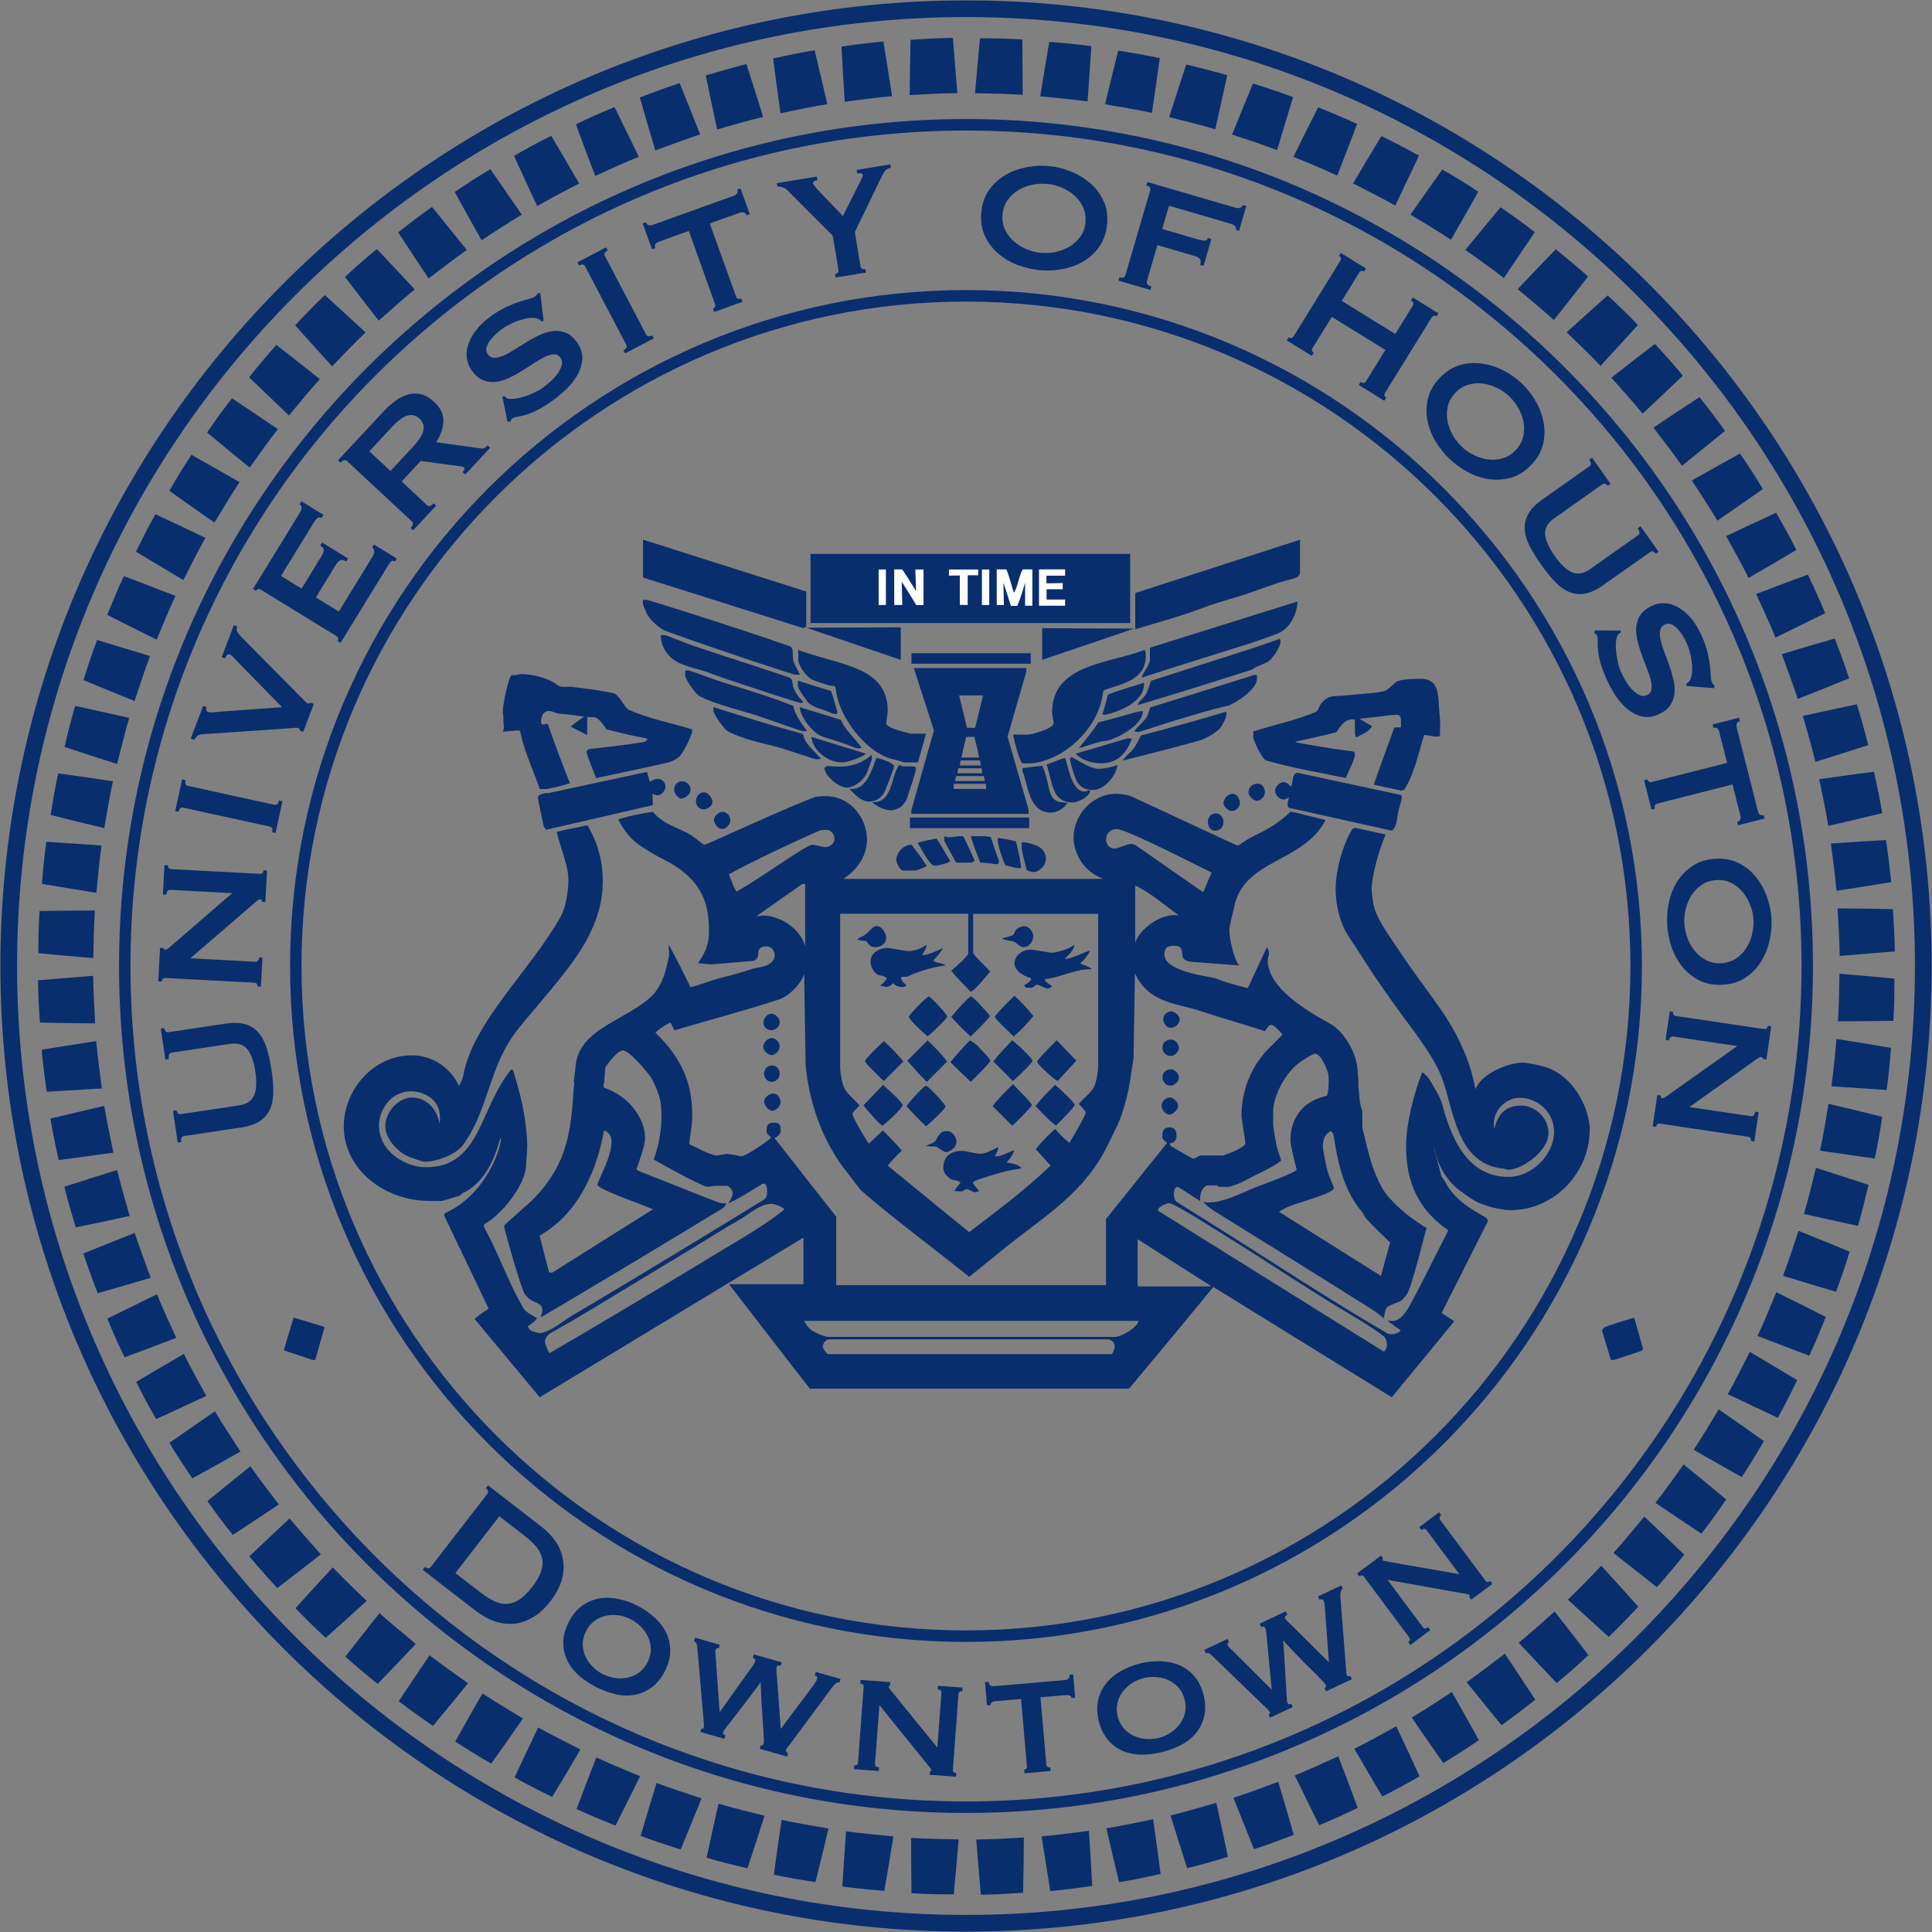 <?xml version="1.0" encoding="utf-8"?>
<!-- Generator: Adobe Illustrator 22.0.1, SVG Export Plug-In . SVG Version: 6.00 Build 0)  -->
<svg version="1.1" id="Layer_1" xmlns="http://www.w3.org/2000/svg" xmlns:xlink="http://www.w3.org/1999/xlink" x="0px" y="0px"
	 width="250.1px" height="250.1px" viewBox="0 0 250.1 250.1" enable-background="new 0 0 250.1 250.1" xml:space="preserve">
<rect x="0" y="0" width="250.1" height="250.1" fill="#808080" stroke="none"/>
<g>
	<path fill="#092E6E" d="M83.24,69.86l21.13,6.71v4.56c-0.11,0.13-0.39,0.16-0.46,0.16l-20.67-6.53 M146.96,76.77v4.7
		c2.53-0.79,5-1.44,7.3-2.25c1.13-0.39,2.22-0.84,3.24-1.15c1.19-0.38,2.45-0.72,3.55-1.08c1.92-0.63,3.94-1.45,5.87-1.96
		c0.6-0.15,1.39-0.31,1.37-0.94v-4.22 M104.92,71.7h41.38v8.95h-41.38V71.7z M83.22,78.06c-0.01,0.25,0.44,1.32,0.74,1.76
		c0.46,0.67,1.53,1.59,2.14,1.83c5.51,2.02,16.62,5.72,16.87,5.69h0.58c-0.3-0.73-0.76-1.3-0.87-1.92c-0.13-0.65,0.14-1.55-0.5-1.78
		c-6.13-2.17-18.23-6-18.48-5.99h-0.48 M148.86,83.85v1.5c-0.01,0.76-0.88,1.66-1.09,2.38c4.56-1.49,9.05-2.87,13.48-4.26
		c1.31-0.41,2.78-0.94,4.06-1.42c1.64-0.62,2.56-2.46,2.66-4.19 M116.61,85.42v-4.21l-12.22,0.05 M134.91,85.42l11.92-4.05
		l-11.92-0.05 M85.56,82.21c-0.05,1.21,0.53,2.08,1.04,2.65c1.19,1.35,3.43,1.59,4.87,2.12c0.93,0.33,1.8,0.67,2.64,0.95
		c3.11,1.04,9.3,3.08,9.55,3.08c0.25,0,0.3-0.18,0.3-0.18c-0.72-0.7-1.14-1.44-1.29-1.97c-0.11-0.37-0.02-0.99-0.5-1.16
		c-4.15-1.43-8.32-2.71-12.46-4.12c-1.21-0.4-3.44-1.38-3.69-1.37 M165.61,82.71c-2.51,0.91-4.95,1.7-7.36,2.46
		c-3.04,0.95-6.18,1.99-9.24,2.96c-0.25,0.62-0.39,1.34-0.79,1.92c-0.31,0.44-0.78,0.72-0.97,1.24c4.98-1.49,9.88-3.02,14.7-4.57
		c0.24-0.08,0.37-0.25,0.61-0.35c0.48-0.2,1.03-0.44,1.49-0.67c0.67-0.34,1.72-1.96,1.72-2.68
		C165.77,82.76,165.61,82.71,165.61,82.71 M103.34,85.45c0.1,0.93,1.2,2.41,2.15,2.68c0.58,0.17,1.3,0.48,1.91,0.61
		c0.28,0.06,0.76-0.04,0.79,0.35c0.21,3.41,3.88,8.53,7.62,9.24c0.42,0.07,1.1,0.38,1.35,0.37h1.67l1.04-3.72h-1.9
		c-0.15-0.02-3.25-0.71-3.25-1.34c0-0.25,0.2-1.37,0.2-1.62c0-5.8-6.26-5.89-11.58-7.88 M148.18,84.13
		c-4.59,1.78-11.99,1.83-11.99,8.1c0,0.25,0.2,1.11,0.2,1.37c0,0.75-2.84,1.47-3.26,1.49h-1.99c0.28,1.32,0.6,2.55,1.13,3.7
		c4.25,0.52,9.91-3.83,10.52-9.18c0.03-0.26,0.27-0.32,0.52-0.4c2.23-0.77,5.02-1.31,5.02-4.32
		C148.34,84.63,148.34,84.38,148.18,84.13 M117.99,85.92h15.44v-1.36h-15.44V85.92z M88.7,87.38c-0.01,0.58,1.41,2.54,1.89,2.77
		c2.44,1.18,5.15,1.73,7.48,2.51c1.93,0.64,5.66,2,5.92,2l0.48-0.05c-0.71-0.91-1.61-2.21-1.78-3.23c-2.88-1.16-6.01-2.1-8.72-2.93
		c-1.63-0.49-4.65-1.69-4.91-1.67H88.7 M67.46,87.26c-0.25,0-0.73,0.21-1.15,0.13c-0.46-0.1-1.23,3.95-1.23,4.73
		c0,0.25,0.03,0.22,0.03,0.22c0.08,0.22,0.05,1.44,0.1,1.63c0.03,0.07,0.06,0.35-0.11,0.74c1-0.05,1.7-0.16,1.96-0.16
		c0.25,0,0.28,0.14,0.32,0.33c0.49,2.38,1.67,4.89,2.5,7.26h0.76c0.25,0.01,2.07-0.39,3.14-0.75c-1.09-2.69-1.97-5.14-2.89-7.73
		c-0.57,0.18-0.85,0.24-0.85-0.26c0-0.33,0.11-1.37,1.06-1.37c0.26,0,0.96,0.34,1.38,0.37c1.09,0.06,2.2,0.24,3.13,0.37
		c-0.58,0.4-1.18,0.81-1.73,1.3l2.14,1.09v-2.33h0.79c0.76,0.01,1.37,1.19,1.7,1.58c1.72,0.45,3.46,0.86,5.16,1.18
		c0.07,0.07,0.13,0.09,0.14,0.15c-0.18,0.17-0.32,0.29-0.42,0.31c-2.32,0.38-4.76,0.65-7.11,0.91c-0.11,0.04-0.37,0.24-0.37,0.35
		c0.31,1.13,0.82,2.25,1.27,3.42c3.21-0.7,6.38-1.34,9.39-2.05c0.42-0.09,0.86-0.37,1.25-0.63c0.56-0.35,1.77-2.97,1.76-3.3v-0.35
		c-2.8-0.84-5.63-1.38-8.15-2.5c-0.64-0.28-1.21-1.99-2.05-2.17c-1.8-0.4-3.65-0.6-5.37-0.82c-0.6-0.07-1.4,0.15-1.87-0.24
		C71.02,87.74,68.77,87.26,67.46,87.26 M162.31,87.39c-4.47,1.4-8.94,2.82-13.4,4.18c-0.15,0.42-0.26,0.83-0.39,1.12
		c-0.24,0.57-1.42,1.48-1.69,2.01l0.49,0.06c0.26,0,3.29-1.05,4.8-1.5c2.21-0.66,4.52-1.39,6.78-1.88c0.7-0.15,3.83-2.05,3.82-3.52
		v-0.47H162.31 M103.29,88.8c-0.03,0.37,1.31,2.12,1.33,2.15c0.77,0.69,1.75,0.81,2.36,1.09c0.3,0.14,0.85,0.39,1.11,0.39
		c0.25,0,0.21-0.03,0.34-0.18c-0.3-0.97-0.51-1.88-0.84-2.8c-1.46-0.45-2.87-0.86-4.3-1.35 M148.1,88.39
		c-1.61,0.5-3.13,0.91-4.67,1.53c-0.26,0.82-0.41,1.72-0.75,2.54l0.41,0.07C144.72,92.16,148.23,90.91,148.1,88.39 M111.56,96.83
		c-1.07-1.53-2.19-2.32-2.69-3.64c-1.72-0.55-3.45-1.06-5.36-1.65c0.13,1.32,1.73,3.49,3.18,3.89c0.59,0.16,1.33,0.44,1.92,0.6
		c0.8,0.23,2.22,0.86,2.47,0.86L111.56,96.83 M92.35,91.94c-0.02,0.54,1.46,2.51,1.78,2.67c2.3,1.25,4.91,1.61,7.18,2.29
		c1.42,0.44,4.15,1.4,4.4,1.4l0.59-0.06c-0.63-0.72-1.38-1.39-1.91-2.13c-0.27-0.36-0.32-0.79-0.48-1.1
		c-3.79-1.03-7.8-2.29-11.56-3.48 M147.94,92.08c0-0.26-3.54,0.95-5.72,1.41c-0.74,1.12-1.64,2.22-2.57,3.35
		c1.23-0.25,2.38-0.86,3.54-0.94C144.1,95.83,147.94,94.01,147.94,92.08 M158.73,92.13c-3.72,1.11-7.36,2.13-11.04,3.08
		c-0.33,0.61-0.59,1.24-0.96,1.71c-0.42,0.53-1.08,1.01-1.39,1.54c3.45-0.87,6.82-1.72,10.04-2.62c0.31-0.09,0.64-0.28,0.93-0.42
		c0.51-0.25,1.1-0.64,1.51-1.03C158.26,93.96,158.95,92.57,158.73,92.13 M105.03,95.39c0.21,1.78,2.09,3.31,4.02,3.31
		c0.67,0,2.8-0.77,3.03-1.14 M139.24,97.57c0.94,0.95,2.3,1.24,3.29,1.24c1.69,0,3.15-0.82,3.99-3.18L146,95.57 M112.86,97.71
		c-1.89,1.64-3.85,1.64-5.75,1.44l-0.39,0.22c0.01,1.07,1.88,2.58,2.87,2.58c0.98,0,2.43-0.96,2.81-2.4c0.1-0.4,0.48-1.1,0.46-1.36
		V97.71 M138.7,98c-0.16,0.13-0.18,0.06-0.18,0.31c0,0.25,0.44,1.91,0.85,2.78c0.2,0.43,0.75,0.92,1.15,1.03
		c0.29,0.07,0.73,0.14,0.99,0.14c1.42,0,2.93-1.74,3.16-3.22c-0.66,0.21-1.58,0.48-2.45,0.48C141.13,99.52,139.8,98.53,138.7,98
		 M113.45,98.11c-0.59,1.57-1.35,4.32-3.49,3.99c0.87,0.98,1.63,1.67,2.63,1.67c0.25,0,0.67-0.11,0.95-0.24
		c0.3-0.16,0.8-0.63,0.93-0.93c0.47-1.1,1.26-3.13,1.26-3.39C115.73,98.72,113.76,98.13,113.45,98.11 M137.85,98.11
		c-0.77,0.2-1.59,0.61-2.36,0.86c0.8,2.45,0.66,4.91,3.43,4.91c0.57,0,2.28-0.78,2.19-1.59c-0.27-0.03-0.47,0.18-0.72,0.18
		C138.59,102.46,138.22,98.68,137.85,98.11 M116.41,99.01c-1.13,1.47-0.79,4.99-3.52,4.83c0.82,0.72,1.79,1.05,2.42,1.05
		c0.46,0,1.22-0.28,1.46-0.58c0.23-0.26,0.53-0.59,0.63-0.91c0.39-1.19,1.16-3.52,1.16-3.78c0-0.25-0.03-0.27-0.16-0.4h-1.35
		C116.8,99.21,116.68,99.12,116.41,99.01 M134.93,99.13c-0.87,0.08-1.69,0.19-2.57,0.31v0.4c0.73,1.62,0.75,5.35,3.68,5.35
		c0.77,0,1.61-0.47,2.17-1.25l-0.49-0.07C135.4,103.88,136.07,101.54,134.93,99.13 M71.04,102.66c-0.15-0.01-1.41,0.05-1.41,0.6
		c0,0.25,0.51,2.45,0.75,3.69c0.08,0.11,0.19,0.33,0.34,0.46l13.78-3.18c0.03-0.77-0.07-1.15-0.03-1.49
		c0.12,0.1,0.41,0.21,0.67,0.21c0.41,0,1.01-0.55,1.01-1.11c0-0.41-0.32-1.02-1.07-1.02c-0.26,0-0.72,0.22-0.94,0.41
		c-0.14-0.35-0.23-0.84-0.38-1.31 M88.27,101.14c-0.67,0-1.01,0.57-1.01,1.12c0,0.28,0.43,1.12,0.96,1.12
		c0.24,0,1.17-0.39,1.17-1.16C89.39,101.72,88.99,101.14,88.27,101.14 M133.14,104.77v0.59h-15.16v-0.5l2.92-10.31l-2.61-8.07h14.56
		v0.49l-2.42,8.39 M124.16,90.03l1.02,4.19h1.04c0.34-1.27,0.64-2.59,1.03-4.19H124.16z M124.37,98.44
		c-0.03,0.17-0.12,0.27-0.1,0.65h2.67c0.03-0.38-0.07-0.48-0.1-0.65H124.37z M126.75,98.06c-0.18-0.99-0.39-1.8-0.62-2.67h-1.04
		c-0.24,0.86-0.44,1.77-0.63,2.67H126.75z M124.07,99.45c-0.03,0.17-0.13,0.28-0.11,0.65h3.18c0.03-0.37-0.07-0.48-0.09-0.65H124.07
		 M123.76,100.46c-0.03,0.27-0.13,0.48-0.1,0.65h3.79c0.03-0.27-0.07-0.48-0.1-0.65H123.76 M127.65,101.47h-4.19v0.66h4.19V101.47z
		 M91.11,102.56c-0.61,0-1.02,0.62-1.02,1.16c0,0.48,0.35,1.06,1.02,1.06c0.27,0,1.12-0.33,1.12-1.02
		C92.23,103.37,91.72,102.56,91.11,102.56 M159.55,102.76c-0.53,0-1.17,0.62-1.17,1.22c0,0.4,0.61,1.01,1.06,1.01
		c0.48,0,1.06-0.41,1.06-1.06C160.51,103.6,160.23,102.76,159.55,102.76 M93.54,105.09c-0.53,0-1.12,0.58-1.12,1.06
		c0,0.35,0.41,1.16,1.06,1.16c0.48,0,1.06-0.56,1.06-1.11C94.55,105.66,94.11,105.09,93.54,105.09 M157.37,105.3
		c-0.67,0-1.01,0.58-1.01,1.11c0,0.28,0.16,1.12,0.96,1.12c0.48,0,1.06-0.29,1.06-1.12C158.38,105.88,158.04,105.3,157.37,105.3
		 M117.79,107.2h15.44v-1.37h-15.44V107.2z M124.19,108.23c-0.4,0-1.35,0.32-1.95,0.02v0.61c0.49,0.93,1,1.85,1.54,2.81h1.87
		c0.25,0,0.39-0.12,0.52-0.28c-0.52-1.08-0.93-2.09-1.46-3.11C124.56,108.24,124.44,108.23,124.19,108.23 M125.67,108.25
		c0.39,1.33,0.8,2.35,1.24,3.41c0.77,0.01,1.83,0.21,2.09,0.21c0.25,0,0.29-0.14,0.29-0.14v-0.39c-0.4-1.03-0.7-2.04-1.04-2.97
		c-0.35-0.05-0.63-0.15-0.88-0.13 M129.17,109.06c0.23,1.03,0.55,2.06,0.99,2.97c0.55,0.06,1.33,0.37,1.58,0.35h0.47
		c-0.18-1.22-0.38-2.34-0.72-3.48c-0.76-0.15-1.47-0.35-2.33-0.43 M121.23,108.54c-0.87,0.2-1.68,0.31-2.45,0.57
		c0.48,0.68,1.54,2.97,2.22,2.97c0.35,0,1.75-0.32,2.02-0.6C122.4,110.5,121.89,109.49,121.23,108.54 M132.26,109.76
		c-0.02,0.26,0.4,1.94,0.64,2.85c0.31,0.16,0.66,0.28,0.92,0.28c0.6,0,1.57-0.76,1.57-1.67c0-0.59-0.21-1.23-0.97-1.64
		c-0.57-0.3-1.53-0.54-1.78-0.53h-0.38 M118,109.35c-1.15,0.02-1.97,1.11-1.97,1.97c0,0.35,0.43,1.37,0.93,1.37h1.49
		c0.25,0,1.07-0.31,1.53-0.58C119.36,111.12,118.64,110.2,118,109.35 M113.46,119.88c-0.46,0-0.96,0.73-1.43,1.1
		c-0.33,0.25-0.83,0.35-1.05,0.65c0.47,0.17,0.9,0.17,1.16,0.18c0.54,0.72,0.56,0.8,1.27,0.8c0.44,0,1.32-0.35,1.32-1.27
		C114.72,121.15,114.36,119.88,113.46,119.88 M132.54,119.88c-0.25,0-0.81,0.23-1.06,0.54c-0.14,0.18-0.17,0.54-0.39,0.65
		c-0.38,0.18-0.9,0.23-1.38,0.42c0.47,0.31,1.11,0.23,1.58,0.43c0.37,0.16,0.7,0.69,1.25,0.69c0.68,0,1.22-0.74,1.22-1.42
		C133.76,120.66,133.23,119.88,132.54,119.88 M119.92,122.32c-0.75,0.51-1.53,0.8-2.42,0.8c-0.25,0-2.33-0.41-2.58-0.41
		c-0.93,0-2.23,0.51-2.23,1.82c0,0.53,0.48,1.57,1.09,1.69c0.39,0.07,0.77,0.22,1.04,0.38c-0.16,0.37-0.41,0.62-0.91,0.99l0.92,0.18
		c0.32-0.1,0.67-0.33,0.8-0.5c0.32,0.4,0.85,0.5,1.16,0.5c0.25,0,0.43-0.03,0.56-0.21c-0.35-0.28-0.71-0.7-0.71-0.95
		c0-0.25,0.68-0.12,0.85-0.2c1.65-0.76,3.21-1.18,4.92-1.45c-0.42-0.38-1.26-0.22-1.62-0.63c0.48-0.44,0.99-1.06,1.29-1.59
		c-0.62,0.24-1.87,0.88-2.46,0.88c-0.25,0-0.18,0.04-0.25-0.01C119.56,123.27,119.98,122.72,119.92,122.32 M139.08,122.32
		c-0.78,0.57-2.32,1.01-2.99,1.01c-0.25,0-2.38-0.41-2.63-0.41c-1,0-2.13,0.68-2.13,1.82c0,1.06,1.56,1.77,2.14,1.87v0.23
		c-0.2,0.28-0.55,0.54-0.92,0.71c0.13,0.2,0.2,0.12,0.22,0.31h0.77c0.26,0.01,0.47-0.39,0.72-0.39c0.26,0,1.07,0.5,1.32,0.5
		c0.26,0,0.48-0.13,0.61-0.31c-0.35-0.28-0.91-0.54-0.91-0.8c0-0.26,0.06-0.12,0.06-0.12c2.03-0.21,3.82-1.34,6.01-1.27
		c-0.44-0.42-1.06-0.52-1.52-0.75c0.48-0.42,1-1.05,1.29-1.67c-0.54,0.09-2.37,1.07-3.16,1.07c-0.25,0-0.08,0.03-0.15,0
		C138.18,123.77,139.07,123,139.08,122.32 M131.33,128.9c-0.88,0.84-2.53,2.49-2.53,2.73c0,0.26,1.55,1.7,2.43,2.54
		c0.98-0.84,1.7-1.65,2.54-2.63C133.03,130.56,132.11,129.63,131.33,128.9 M120.23,129c-0.25,0-2.58,2.38-2.58,2.63
		c0,0.26,1.34,1.6,2.43,2.54c0.88-0.74,2.53-2.33,2.53-2.59C122.61,131.33,120.49,129,120.23,129 M125.7,129
		c-0.25,0-1.75,1.65-2.58,2.64c0.74,0.78,1.56,1.69,2.54,2.53c0.87-0.84,1.79-1.76,2.53-2.63C127.45,130.65,125.96,129,125.7,129
		 M151.64,130.93c-0.46,0-1.06,0.31-1.06,1.06c0,0.2,0.26,1.06,0.96,1.06c0.35,0,1.17-0.28,1.17-1.16
		C152.71,131.55,152.11,130.93,151.64,130.93 M99.82,131.23c-0.66,0-1.01,0.85-1.01,1.12c0,0.42,0.33,1.01,1.06,1.01
		c0.49,0,1.07-0.42,1.07-1.07C100.94,131.81,100.37,131.23,99.82,131.23 M99.92,134.37c-0.53,0-1.11,0.57-1.11,1.16
		c0,0.46,0.58,1.06,1.11,1.06c0.41,0,1.01-0.58,1.01-1.11C100.94,135.01,100.49,134.37,99.92,134.37 M151.54,134.57
		c-0.45,0-1.06,0.32-1.06,1.07c0,0.48,0.38,1.06,1.11,1.06c0.41,0,1.02-0.52,1.02-1.06C152.61,135.16,152.19,134.57,151.54,134.57
		 M117.45,137.31c0.94,1.08,1.66,1.9,2.53,2.74l2.63-2.63c-0.73-0.98-1.65-1.9-2.53-2.74 M125.54,134.67
		c-0.67,0.75-1.68,1.76-2.51,2.84l2.63,2.53c0.87-0.84,2.53-2.48,2.53-2.74c0-0.25-1.1-1.32-1.68-1.97
		C126.27,135.09,125.91,134.9,125.54,134.67 M131.02,134.67c-0.88,0.95-1.69,1.76-2.43,2.74l2.53,2.53
		c0.98-0.84,2.54-2.38,2.54-2.63C133.66,137.06,131.9,135.3,131.02,134.67 M136.8,134.67c-0.98,0.95-2.54,2.53-2.54,2.79
		c0,0.3,2.17,2.25,2.65,2.48l2.42-2.63L136.8,134.67 M114.41,134.77c-0.88,0.84-2.43,2.33-2.43,2.59c0,0.25,1.45,1.64,2.43,2.58
		l2.53-2.53C116.11,136.43,115.29,135.51,114.41,134.77 M99.92,137.92c-0.67,0-1.01,0.58-1.01,1.06c0,0.47,0.34,1.06,1.01,1.06
		c0.41,0,1.01-0.32,1.01-1.06C100.94,138.5,100.6,137.92,99.92,137.92 M151.54,138.42c-0.45,0-1.06,0.34-1.06,1.01
		c0,0.53,0.4,1.12,1.06,1.12c0.22,0,1.07-0.32,1.07-1.07C152.61,139.08,152.19,138.42,151.54,138.42 M131.14,140.35
		c-0.99,0.94-1.91,1.86-2.64,2.84l2.53,2.53c0.14-0.06,2.54-2.42,2.54-2.68C133.56,142.78,131.92,141.19,131.14,140.35
		 M111.78,143.08c0.73,0.98,2.23,2.63,2.48,2.63c0.07,0,2.59-2.2,2.59-2.68c0-0.25-1.55-1.75-2.54-2.59 M136.59,140.44
		c-0.77,0.74-1.8,1.76-2.53,2.74c0.94,0.98,1.65,1.8,2.64,2.52c0.77-0.73,2.42-2.43,2.42-2.68
		C139.13,142.78,137.48,141.18,136.59,140.44 M119.88,140.55c-0.25,0-1.8,1.65-2.53,2.63c0.73,0.87,1.65,1.79,2.53,2.63
		c0.98-0.83,2.53-2.33,2.53-2.58C122.41,142.98,120.14,140.55,119.88,140.55 M100.08,141.56c-0.34,0-1.16,0.38-1.16,1.06
		c0,0.35,0.51,1.17,1.01,1.17c0.54,0,1.12-0.56,1.12-1.17C101.04,142.43,100.85,141.56,100.08,141.56 M151.44,142.07
		c-0.48,0-1.07,0.49-1.07,1.06c0,0.34,0.32,1.16,1.07,1.16c0.28,0,1.07-0.56,1.07-1.12C152.51,142.65,151.92,142.07,151.44,142.07
		 M122.56,146.43c-0.66,0-0.9,0.22-1.39,1.16c-0.22,0.4-0.83,0.46-1.29,0.77l1.38,0.08c0.38,0.28,0.95,0.71,1.2,0.71
		c0.34,0,1.36-0.49,1.36-1.38C123.83,147.45,123.48,146.43,122.56,146.43 M129.27,148.48c-0.91,0.43-1.68,0.89-2.5,0.89
		c-0.25,0-1.93-0.4-2.18-0.4c-1.28,0-2.48,0.54-2.48,2.23c0,0.58,0.43,1.04,0.85,1.36c0.42,0.31,1.07,0.15,1.38,0.56
		c-0.28,0.34-0.59,0.65-0.8,1.06l0.89,0.05c0.25,0,0.47-0.3,0.72-0.3c0.25,0,0.76,0.4,1.01,0.4c0.25,0,0.41-0.1,0.6-0.16
		c-0.33-0.42-0.8-0.85-0.8-1.1c0-0.25,2.36-0.91,3.48-1.24c0.88-0.27,1.8-0.42,2.8-0.59c-0.52-0.67-1.5-0.61-1.93-0.77
		c0.39-0.41,0.81-0.95,0.99-1.57c-0.53,0.13-1.6,0.78-2.26,0.78c-0.25,0-0.18,0.03-0.25-0.02
		C128.99,149.31,129.2,148.88,129.27,148.48 M200.67,138.35c3.22,1.37,5.12,5.27,5.12,7.87c0,5.67-4.67,10.43-10.18,10.43
		c-1.22,0-2.69-0.35-3.94-0.85c-0.86-0.33-1.76-1-2.63-1.63c-2.1-1.53-3.12-3.91-3.44-5.92c0,0.07,0.03,0.05,0.03,0.31
		c0,0.25,0.91,3.29,0.91,3.55c0,0.25,0.43,0.65,0.55,0.89c1.1,2.15,3.04,3.37,5.28,4.63c0.1,0.07,0.25,0.36,0.25,0.44l-5.98,11.86
		c0.37,0.35,0.97,0.64,1.62,1.11l-8.09,9.84l-23.1-14.28c-3.37,4.12-7.24,8.77-10.91,13.16h-41.32c-3.38-4.28-6.82-8.84-10.48-13.52
		h9.65v-6.03l-34.14,20.67l-8.44-10.14c0.55-0.47,1.26-0.98,1.83-1.33l-5.78-12.08c0,0,0.04-0.23,0.15-0.31
		c3.93-1.71,6.48-5.9,7.2-9.26v-0.43c-0.07,0.03-0.08,0.19-0.15,0.28c-0.57,2.1-1.89,5.58-4.84,6.86c-0.11,0.04-0.18,0.28-0.42,0.34
		c-2.88,0.85-1.75,0.65-3.78,0.65c-6.06,0-11.14-4.23-11.14-9.63c0-4.6,3.67-9.22,8.86-9.22c2.26,0,4.87,1.33,6.04,3.96
		c0.22-0.37,0.49-0.87,0.57-1.34c1.19-6.85,8.89-13.83,12.67-20.69c0.61-1.1,0.94-3.36,0.94-4.61c0-1.91-0.91-3.72-1.51-6.24
		c1.28-0.35,2.6-0.55,3.98-0.85c1.46,2.51,1.98,4.85,1.98,7.24c0,2.46-0.6,4.68-1.87,7.19c-1.93,3.76-5.77,7.84-8.96,11.77
		c-3.95,4.85-3.79,10.21-7.15,15.04c-0.99,1.42-3.57,2.31-5.11,2.31c-0.25,0-1.23-0.37-1.86-0.59c-1.69-0.62-3.21-2.53-3.21-3.97
		c0-1.89,1.69-3.75,3.49-3.75c1.72,0,3.19,1.35,3.52,3.34c0.1-0.26,0.07-0.51,0.07-0.76c0-2.59-2.38-3.39-3.79-3.39
		c-2.57,0-4.1,2.45-4.1,4.41c0,3.48,3.53,5.42,6.03,5.42c7.12,0,6.86-7.42,11.08-12.66c0,0,0.2,0.04,0.27,0.16
		c0.68,2.25,1.28,4.45,1.57,6.71c0.47,3.63,0.1,4.07,0.1,5.38c0,2.36-2.61,5.98-5.11,7.61c-0.1,0.06-0.36,0.14-0.36,0.39
		c0,0.25,0.74,1.46,1.07,2.19c1.28,2.71,2.43,5.66,4.01,8.4c0.34,0.6,1.15,0.98,1.81,1.35c-0.32,0.49-0.85,0.81-1.22,1.07
		c0.1,0.24,0.34,0.53,0.54,0.6c0.28,0.1,0.82,0.27,1.08,0.27c0.96,0,2.99-1.53,3.69-1.99c1-0.64,2.13-1.27,3.07-1.83
		c7.36-4.39,14.79-8.91,22.16-13.43c0.44-0.28,0.46-0.73,0.46-1.04c0-0.47-0.09-1.07-0.46-1.07c-0.25,0-2.84,1.82-4.59,2.59
		c0.31-0.43,0.59-1.07,0.59-1.32c0-0.35-0.39-0.97-0.82-0.97h-1.5c-0.25,0-0.9,0.21-1.27,0.05c-2.18-0.95-4.36-2.19-6.64-3.46
		c0.73-1.96,1.01-3.97,1.01-5.71c0-0.25-0.03-1.21-0.14-1.81c-0.18-0.92-0.59-1.95-1.1-2.91c-0.29-0.54-2.86-3.69-3.77-3.69
		c-0.72,0-2.26,2.08-2.26,2.23c-0.04,0.5-0.13,1.41-0.13,1.67c0,0.25-0.25,0.86,0.06,0.97c3.3,1.11,5.21,4.1,5.21,6.43
		c0,1.14-0.82,3.2-1.12,4.08c0.07,0.05,0.16,0.14,0.25,0.2c3.43,1.35,6.96,2.8,10.52,4.15c0.18,0.06,0.47,0.03,0.85,0.07
		c-0.09,0.4-0.4,0.61-0.74,0.81c-7.66,4.65-15.3,9.26-23.2,13.92c-0.05-0.28,0.15-0.59,0.15-0.84c0-1.07-0.92-0.93-1.68-1.53
		c-0.19-0.15-0.58-0.51-0.71-0.81c-0.59-1.35-2.57-8.25-2.57-8.6c0-0.25,2.74-2.41,4.08-3.81c0.97-1.01,1.89-2.25,2.58-3.49
		c1.87-3.32,2.12-6.98,2.35-10.5c0.1-0.81,0.13-0.83,0.01-0.96c0.09-0.65,0.19-1.38,0.25-2.07c0.48-4.76,6.62-5.84,9.9-9.01
		c0.7-0.7,1.21-1.72,1.52-2.56c0.28-0.8,0.47-1.71,0.67-2.61c0-1.1-0.1-1.21-0.02-1.4c1.02,1.88,1.93,3.7,2.8,5.48
		c1.25-0.31,2.56-0.86,3.88-1.2c1.39-0.35,2.82-0.74,4.24-1.21c0.57-0.19,2.77-0.22,2.77-1.76c0-0.54-0.43-1.12-1.01-1.12
		c-2.14,0-0.05,1.96-2.42,1.93l-4.77,0.41l-1.72-0.16c1.21-1.81,1.41-2.72,1.41-4.3c0-3.53-0.99-6.71-5.92-9.16
		c-0.95-0.47-2-1.11-2.95-1.74c-1.25-0.8-2.2-2.08-2.88-3.42c1.49-0.46,3.02-0.77,4.49-0.97c1.56,1.8,3.49,2.06,5.05,3.08
		c0.6,0.39,1.4,1.17,1.65,1.17c0.25,0,9.4-4.27,14.19-6.15c0.37-0.14,1.2-0.14,1.46-0.14c3.25,0,5.37,2.86,5.37,5.62
		c0,1.95-1.07,3.79-3.05,5.09h33.65c-2.6-0.9-3.86-3.39-3.86-5.34c0-2.84,2.34-5.68,5.58-5.68c0.26,0,1.31,0.09,1.87,0.34
		c4.61,2.08,13.54,6.35,13.78,6.35c0.25,0,1.2-0.78,1.83-1.08c1.46-0.69,3.43-1.68,4.96-3.24c0,0-0.05-0.03,0.2-0.03
		c0.25,0,2.91,0.71,4.4,1.07c-2.9,5.63-10.73,4.99-11.88,11.47c-0.08,0.45-0.57,2.09-0.57,2.86c0,1.02,0.65,3.97,1.31,4.49
		l-5.67-0.43c-3.08,0-0.65-2.12-2.83-2.12c-0.87,0-1.22,0.3-1.22,1.16c0,2.22,6.1,2.86,6.52,3.03c1.38,0.55,2.92,0.98,4.28,1.29
		l2.46-5.28c0.54,0.7,0.11,1.27,0.11,1.62c0,3.69,5.07,6.58,8.05,8.25c2.03,1.12,3.6,4.19,3.6,6.24c0,0.26,0.1,0.31,0.1,1.92
		c0.12,0.87,0.09,2.21,0.5,3.13v2.03c0,0.25,0.63,2.83,1.04,4.24c0.33,1.18,0.99,2.87,1.71,4.03c0.74,1.18,2.63,2.92,3.86,3.74
		c0.55,0.35,1.04,0.78,1.7,1.13c-0.7,2.6-1.33,5.28-2.17,7.77c-0.15,0.48-0.71,1.59-1.55,1.85c-0.31,0.1-0.72,0.3-1.11,0.47
		c-0.67,0.29-0.54,1.15-0.72,1.6c-0.4-0.33-0.84-0.71-1.29-1c-6.72-4.26-13.67-8.55-20.54-12.82c-0.42-0.26-1.06-0.69-1.48-1.21
		c2.35,0.31,4.91-1.25,7.25-2.12c0.71-0.25,4.8-1.78,4.8-2.09c0-0.04-0.81-3.07-0.81-3.8c0-2.43,1.25-5.02,4.7-5.75
		c0.18-0.26,0.26-1.19,0.26-1.6c0-0.25-0.01-0.8-0.04-1.21c0-0.01-0.81-2.64-1.73-2.64c-0.26,0-1.23,0.61-1.76,0.96
		c-2.05,1.33-3.66,4.55-3.66,6.45v1.81c0,0.25,0.25,1.73,0.43,2.62c0.11,0.62,0.58,1.69,0.58,1.95c0,0.27-2.35,1.48-3,1.78
		c-0.78,0.35-1.63,0.89-2.43,1.22c-0.38,0.15-1.12,0.45-1.37,0.45h-1.08c-0.25,0-0.29-0.2-0.53-0.2h-1.18
		c-0.82,0.46-0.9,1.31-0.88,2.02c-1.02-0.61-2.69-1.81-2.94-1.81c-0.47,0-0.46,0.9-0.46,0.97c0,0.24,0.09,0.76,0.36,0.94
		c1.46,0.93,3.02,1.9,4.62,2.9c8.01,5.02,14.42,9.32,22.62,14.11c0.25,0.16,0.56,0.13,0.81,0.13c0.25,0,0.6-0.19,0.88-0.37
		c0,0,0-0.1,0.08-0.13c-0.48-0.33-1.08-0.72-1.71-1.27c0.33,0.06,0.44,0.05,0.69,0.05c1.44,0,2.48-2.59,2.88-3.29
		c0.39-0.7,0.8-1.51,1.21-2.32c1-2.02,2.1-4.15,3.1-6.11c-4.58-3.15-5.47-7.23-5.47-10.97c0-2.83,1.05-6.92,2.1-9.52
		c0.4,0.33,0.76,0.66,0.99,1.06c0.56,0.99,1.32,2.08,1.63,3.27c1.37,5.17,3.7,9.24,8.56,9.24c2.91,0,5.87-2.78,5.87-5.83
		c0-2.77-2.38-4.41-4.41-4.41c-1.95,0-3.39,1.71-3.39,3.39c0,0.25-0.03,0.38,0.07,0.56c0.62-2.29,1.87-2.94,3.47-2.94
		c1.89,0,3.54,1.66,3.54,3.54c0,2.44-3.52,4.77-5.21,4.77c-0.25,0-0.38-0.13-0.57-0.15c-6.18-0.51-6.51-7.86-8.02-11.77
		c-1.03-2.66-3.23-5.49-5.09-8.02c-1.88-2.55-3.87-5.39-5.34-7.77c-0.59-0.95-1.38-2.04-1.97-3.04c-0.97-1.7-1.35-3.91-1.35-5.62
		c0-2.26,0.86-5.64,2.17-7.75c0.07-0.1,0.36-0.14,0.42-0.14l3.88,0.86c-0.75,1.67-1.81,5.28-1.81,7.09c0,0.25,0.13,1.99,0.53,2.95
		c0.77,1.86,2.43,4.06,3.27,5.35c1.64,2.53,4.13,5.64,5.87,8.33c1.79,2.78,3.18,6,3.71,9.03c0.06,0.05,0.06,0.15,0.07,0.22
		c0.72-2.02,4.28-3.44,6.05-3.44C197.38,137.51,199.62,137.91,200.67,138.35 M172.26,146.43c-1,0.52-1.01,1.52-1.01,2.02
		c0,0.25,0.35,2.27,0.64,3.27c0.21,0.72,0.78,1.85,0.78,2.11c0,0.59-4.32,1.79-5.31,2.16c-0.61,0.22-1.23,0.49-1.79,0.88l13.2,8.3
		l1.18-4.33c-0.94-0.9-2.07-1.99-3.13-3.13c-0.25-0.28-0.35-0.65-0.47-0.78c-2.57-3-3.19-6.75-3.73-10.02
		C172.54,146.78,172.5,146.54,172.26,146.43 M78.2,146.33c-0.85,4.6-2.96,10.57-8.35,13.63l1.23,4.78h0.41l13.04-8.2
		c-2.1-0.89-7.2-2.61-7.2-3.18c0-0.38,1.83-3.58,1.83-5.47C79.16,147.34,79.07,146.67,78.2,146.33 M146.95,122.01
		c0.83-2.17,3.83-3.9,5.65-3.5c-1.89-1.38-3.66-2.95-5.65-3.88V122.01 M144.55,107.32c-0.69,0-1.37,0.51-1.37,1.37
		c0,0.41,0.29,1.16,1.16,1.16c0.25,0,1.72-0.61,1.98-0.61c0.24,0,0.57,0.08,0.75,0.21c2.85,1.99,5.87,4.12,8.7,6.06
		c0.37-0.87,0.66-1.66,1.08-2.55C155.04,112.09,145.82,107.32,144.55,107.32 M108.75,138.03c-0.01,0.26,0.14,2.16,0.63,2.98
		c0.43,0.71,1.21,1.33,1.89,2.08c-0.29,0.34-0.91,0.86-0.91,1.11c0,0.5,1.97,3.71,2.12,3.85c0.68-0.64,1.29-1.24,1.82-1.72
		c0.84,0.88,1.85,1.89,2.44,2.62c-0.58,0.54-1.29,1.27-1.82,1.95l10.54,8.6c3.37-2.55,7.17-5.4,10.54-8.61l-1.93-2.14
		c0.78-0.95,1.58-1.74,2.52-2.63c0.44,0.57,1.05,1.19,1.85,1.82c0.78-1.26,2.11-3.64,2.11-3.89s-0.63-0.82-0.91-1.16
		c0.58-0.65,1.56-1.4,1.98-2.19c0.38-0.74,0.55-2.34,0.54-2.59v-19.81h-16.18v5.04c-0.01,0.26,1.53,1.68,2.22,2.43
		c-0.76,0.84-1.77,2.19-2.52,2.63c-0.86-0.88-1.87-1.89-2.55-2.73c0.78-0.64,2.24-2,2.21-2.25v-5.13h-16.58V138.03z M95.34,115.42
		c3.14-1.73,9-6.07,9.85-6.07c0.25,0,1.37,0.31,1.62,0.31c0.41,0,1.22-0.32,1.22-1.07c0-0.34-0.25-1.16-1.06-1.16
		c-0.26,0-0.74,0.02-1.01,0.14c-4.01,1.81-7.86,3.59-11.6,5.6C94.67,113.94,94.87,114.66,95.34,115.42 M97.91,118.61
		c2.34-0.52,5.62,1.27,6.32,3.91v-8.08h-0.38L97.91,118.61 M93.26,161.97c2.73-1.66,5.81-3.38,8.29-5.41
		c-0.23-0.32-1.27-0.72-1.62-0.72c-1.57,0-2.6,1.13-4.3,2.11c-1.94,1.11-3.83,2.33-5.67,3.44c-4.53,2.72-8.99,5.45-13.38,8.1
		c-1.48,0.89-3.14,1.86-4.63,2.7c-0.62,0.34-1.4,0.67-1.4,1.53c0,0.25,0.32,1.01,0.58,1.46C78.6,170.83,85.94,166.41,93.26,161.97
		 M108.25,157.51v8.85h34.92v-8.55l7.92-9.87c-0.76-0.55-0.61-0.66-0.61-1c0-0.41,0.09-1.01,0.96-1.01c0.48,0,0.86,0.34,0.86,1.01
		c0,0.52-0.08,0.95-0.9,1.08c0.13,0.2,0.12,0.31,0.12,0.31c0.94,0.52,2.71,1.65,2.96,1.65c0.25,0,0.72-0.4,0.98-0.4h2.81
		c0.29,0,2.95-1.07,2.95-1.57c0-0.25-0.51-3.29-0.51-3.55c0-2.61,0.81-5.53,2.84-7.98c0.79-0.97,2.43-2.35,2.43-2.6
		c0-0.04-1-1.22-1.47-1.22c-0.25,0-0.52,0.54-0.78,0.82c-2.78-0.91-5.66-1.7-8.35-2.61c-2.76-0.95-6.72-0.94-8.46-4.89l-0.18,11.03
		c-0.28,1.67-0.49,3.51-0.89,5.05c-0.33,1.27-0.71,2.65-1.31,3.83c-0.52,1.04-1.08,2.27-1.62,3.26c-3.18,5.84-8.52,8.83-13.25,12.74
		c-1.38,1.13-2.86,2.3-4.21,3.4c-4.5-3.63-9.35-7.19-13.69-10.92c-0.7-0.61-1.24-1.52-1.87-2.29c-3.55-4.3-5.17-9.57-5.61-14.15
		l-0.19-11.85c-0.44,1.38-2.01,2.89-3.28,3.31c-4.51,1.48-9.12,2.67-13.51,3.99c-0.15-0.27-0.34-0.65-0.5-1.02
		c-0.69,0.31-1.32,0.73-1.97,1.31c3.77,3.67,4.77,6.96,4.77,10.79c0,1.27-0.16,1.59-0.39,3.65c0.43,0.19,2.84,1.47,3.53,1.47
		c0.25,0,1.16-0.21,1.42-0.21c0.25,0,1.57,0.31,1.82,0.31c0.49,0,3.29-1.83,3.85-2.44c-0.75-0.56-0.6-0.65-0.6-1
		c0-0.54,0.15-0.91,0.96-0.91c0.49,0,0.86,0.12,0.86,0.91c0,0.37-0.14,0.8-0.8,1.08L108.25,157.51z M143.94,175.29
		c0.24-0.34,0.36-0.75,0.36-1c0-0.47-0.33-0.91-1.02-0.91h-35.94c-0.52,0-0.83,0.65-0.83,0.91c0,0.25,0.35,0.79,0.68,1H143.94
		 M144.29,173.07c0.74,0,2.74-1,3.13-2.08h-43.33c0.31,0.52,0.58,0.95,0.97,1.21c0.61,0.43,1.82,0.86,2.07,0.86H144.29
		 M156.85,166.53l-9.58-6.11v6.11H156.85z M179.17,174.99c0.27-0.35,0.38-0.66,0.38-0.91c0-0.25-0.14-0.89-0.38-1.07
		c-1.9-1.44-4.12-2.68-6.15-3.92c-1.11-0.67-2.24-1.39-3.24-2.02c-3.33-2.09-6.76-4.38-10.07-6.42c-1.03-0.63-7.65-4.9-8.37-4.9
		c-0.23,0-1.47,0.43-1.46,0.96L179.17,174.99 M183.91,87.87c-0.26,0-2-0.02-2.87,0.27c-0.66,0.21-1.14,1.12-1.83,1.31
		c-1.16,0.32-2.41,0.31-3.62,0.44c-1.51,0.16-2.17,0.2-2.42,0.2c-0.25,0-0.91,0.03-1.27,0.24c-0.35,0.2-0.68,0.48-0.92,0.81
		c-0.26,0.37-0.33,0.91-0.69,1.04c-2.58,1.07-5.36,1.66-8.05,2.5v0.69c-0.01,0.53,1.18,2.95,1.68,3.08c3.39,0.97,6.9,1.56,10.3,2.26
		c0.27-0.73,1.17-2.36,1.17-3.03c0-0.25-0.03-0.27-0.16-0.39c-2.47-0.32-4.89-0.72-7.31-1.16c-0.08-0.05-0.24-0.07-0.26-0.11
		c1.76-0.37,3.59-0.78,5.35-1.24c0.79-1.25,1.24-1.66,2.22-1.66c0.25,0,0.08-0.03,0.16,0.03c-0.01,1.9,0.02,2.17,0.18,2.3
		c0.76-0.41,1.68-0.71,2.04-1.45c-0.66-0.36-1.25-0.76-1.63-0.95c1.14-0.13,4.52-0.53,4.77-0.53c0.68,0,0.61,0.58,0.61,1.11
		c0,0.82,0.08,0.44-0.87,0.56c-0.84,2.35-1.75,4.78-2.66,7.39l3.53,0.76c0.11,0,0.39-0.05,0.46-0.15c1.38-2.28,1.77-4.67,2.54-7.06
		c0.74,0.12,1.36,0.22,1.62,0.22c0.25,0,0.32-0.03,0.45-0.17c-0.09-0.85,0.11-1.07-0.09-2.88C186.12,90.4,186.54,87.87,183.91,87.87
		 M167.95,100.03c-0.79,0.15-0.47,1.25-0.86,1.83c-0.25-0.37-0.56-0.61-0.96-0.61c-0.46,0-1.07,0.58-1.07,1.12s0.58,1.12,1.12,1.12
		c0.26,0,0.48-0.14,0.65-0.31v0.12c-0.04,0.25-0.15,0.64-0.15,0.89c0,0.25,0.1,0.2,0.13,0.37l13.36,2.97
		c0.76-0.48,0.67-2.02,0.92-2.8c0.14-0.51,0.38-1.24,0.38-1.5c0-0.26-0.1-0.16-0.12-0.32L167.95,100.03 M162.79,101.44
		c-0.53,0-1.17,0.37-1.17,1.12c0,0.44,0.57,1.11,1.12,1.11c0.41,0,1.02-0.55,1.02-1.17C163.75,102.31,163.57,101.44,162.79,101.44
		 M38.01,170.56l3.92,1.18l0.07,0.13l-1.2,4.18h-0.31l-3.67-1.22l-0.06-0.12 M211.55,170.57c-1.35,0.41-2.64,0.78-3.87,1.25
		l-0.31,0.38l1.16,3.85h0.35c0.12,0,2.42-0.77,3.52-1.15l0.31-0.25L211.55,170.57 M22.39,143.81l0.62,4.1l0.45-0.07
		c-0.07-0.47,0.04-0.72,0.35-0.77l7.38-1.11c0.98-0.15,1.78-0.41,2.38-0.79c0.6-0.38,1.05-0.88,1.35-1.51
		c0.3-0.62,0.45-1.37,0.46-2.23c0.01-0.86-0.07-1.85-0.24-2.94c-0.17-1.1-0.38-2.06-0.64-2.88c-0.26-0.82-0.63-1.49-1.09-2
		c-0.47-0.51-1.05-0.86-1.73-1.04c-0.68-0.19-1.52-0.21-2.5-0.06l-7.38,1.11c-0.3,0.04-0.48-0.13-0.54-0.53l-0.45,0.07l0.6,4
		l0.45-0.07c-0.07-0.5,0.04-0.77,0.34-0.82l7.5-1.13c1.05-0.16,1.82,0.07,2.32,0.69c0.49,0.62,0.84,1.58,1.03,2.88
		c0.2,1.3,0.15,2.32-0.14,3.05c-0.29,0.73-0.96,1.18-2.01,1.34l-7.5,1.13c-0.3,0.04-0.48-0.12-0.53-0.48 M33.78,127.7l0.2-3.74
		l-0.45-0.02c-0.02,0.39-0.18,0.57-0.49,0.56l-8.39-0.45l8.44-7.28c0.28-0.25,0.49-0.38,0.6-0.37c0.15,0.01,0.22,0.12,0.21,0.34
		l0.45,0.03l0.22-4.09l-0.45-0.02c-0.02,0.32-0.18,0.47-0.48,0.46l-11.47-0.61c-0.3-0.01-0.45-0.18-0.43-0.5l-0.45-0.02l-0.2,3.81
		l0.45,0.02c0.02-0.44,0.19-0.65,0.49-0.63l8.03,0.43l-7.92,6.85c-0.35,0.32-0.6,0.47-0.73,0.47c-0.17-0.01-0.25-0.08-0.24-0.21
		l-0.45-0.02l-0.23,4.32l0.46,0.02c0.01-0.32,0.18-0.47,0.48-0.45l11.47,0.61c0.3,0.01,0.44,0.18,0.43,0.5 M35.67,107.83l0.89-4.1
		l-0.44-0.1c-0.09,0.43-0.29,0.61-0.58,0.55l-11.22-2.45c-0.3-0.06-0.4-0.31-0.3-0.74l-0.44-0.1l-0.9,4.1l0.44,0.1
		c0.09-0.43,0.29-0.61,0.59-0.54l11.22,2.45c0.3,0.06,0.4,0.31,0.3,0.74 M30.28,80.93l-1.58,4.14l0.43,0.16
		c0.17-0.44,0.38-0.61,0.63-0.52c0.13,0.05,0.32,0.22,0.58,0.5c0.26,0.29,0.56,0.6,0.9,0.95l5.28,5.39l-7.65,0.55
		c-0.47,0.04-0.86,0.07-1.18,0.11c-0.32,0.03-0.56,0.01-0.74-0.05c-0.16-0.06-0.24-0.15-0.26-0.27c-0.02-0.12,0-0.24,0.04-0.35
		l-0.43-0.16l-1.61,4.23l0.43,0.16c0.18-0.24,0.34-0.41,0.47-0.52c0.13-0.11,0.3-0.17,0.5-0.19l10.86-0.74
		c0.43-0.03,0.79-0.07,1.08-0.09c0.29-0.03,0.47-0.02,0.55,0.01c0.16,0.06,0.24,0.17,0.25,0.34l0.42,0.16l1.38-3.62l-0.42-0.16
		c-0.07,0.04-0.14,0.08-0.2,0.1c-0.06,0.02-0.13,0.02-0.21-0.01c-0.08-0.03-0.19-0.13-0.35-0.29c-0.15-0.17-0.36-0.38-0.62-0.64
		l-7.6-7.68c-0.12-0.12-0.26-0.29-0.44-0.52c-0.17-0.23-0.2-0.5-0.08-0.82 M41.86,66.64l-2.84-1.75l-0.24,0.39
		c0.16,0.1,0.24,0.23,0.26,0.41c0.02,0.18-0.06,0.42-0.25,0.72l-6.04,9.83l0.39,0.24c0.06-0.1,0.15-0.17,0.26-0.21
		c0.11-0.04,0.23-0.02,0.36,0.06l9.79,6.01c0.13,0.08,0.2,0.18,0.22,0.3c0.02,0.12-0.01,0.23-0.07,0.33l0.39,0.24l6.17-10.04
		c0.13-0.21,0.25-0.38,0.37-0.5c0.11-0.12,0.28-0.11,0.49,0.02l0.24-0.39l-2.95-1.81l-0.24,0.39c0.17,0.11,0.27,0.26,0.28,0.46
		c0.02,0.2-0.04,0.4-0.17,0.62l-4.42,7.2l-2.97-1.82l2.59-4.23c0.18-0.29,0.36-0.48,0.55-0.58c0.19-0.1,0.45-0.05,0.78,0.15
		l0.24-0.39l-3.36-2.06l-0.24,0.39c0.33,0.2,0.49,0.41,0.47,0.61c-0.02,0.2-0.12,0.45-0.29,0.74l-2.59,4.23l-2.67-1.64l4.29-6.98
		c0.18-0.3,0.36-0.49,0.51-0.56c0.15-0.07,0.31-0.06,0.47,0.03 M43.75,59.59l0.33,0.31c0.33-0.36,0.61-0.43,0.83-0.23l8.41,7.83
		c0.22,0.21,0.16,0.49-0.17,0.85l0.33,0.31l2.98-3.2l-0.33-0.31c-0.2,0.21-0.36,0.33-0.49,0.36c-0.13,0.03-0.25-0.01-0.36-0.11
		L52,62.32l2.47-2.65l4.79,0.65c0.23,0.03,0.4,0.05,0.53,0.08c0.13,0.03,0.22,0.07,0.28,0.12c0.06,0.06,0.07,0.14,0.04,0.26
		c-0.04,0.11-0.11,0.23-0.21,0.34l0.33,0.31l3.22-3.46l-0.33-0.31c-0.09,0.1-0.21,0.19-0.34,0.29c-0.13,0.09-0.3,0.13-0.51,0.1
		l-5.81-0.81c0.61-0.95,0.92-1.87,0.94-2.75c0.02-0.88-0.38-1.71-1.2-2.46c-0.53-0.49-1.07-0.82-1.6-0.97
		c-0.53-0.15-1.08-0.16-1.63-0.03c-0.55,0.13-1.1,0.39-1.66,0.77c-0.55,0.38-1.11,0.87-1.66,1.46 M50.55,60.97l-2.74-2.55l2.98-3.2
		c0.41-0.44,0.79-0.78,1.14-1.02c0.34-0.23,0.66-0.38,0.94-0.44c0.28-0.06,0.54-0.05,0.78,0.03c0.23,0.08,0.45,0.21,0.65,0.4
		c0.2,0.18,0.34,0.39,0.44,0.62c0.1,0.23,0.13,0.49,0.09,0.77c-0.04,0.29-0.16,0.61-0.37,0.97c-0.21,0.36-0.52,0.76-0.93,1.21
		L50.55,60.97z M65.7,54.6l0.41-0.04c0-0.17,0.05-0.29,0.15-0.36c0.15-0.11,0.36-0.18,0.64-0.23c0.28-0.04,0.64-0.13,1.08-0.25
		c0.44-0.12,0.96-0.33,1.55-0.62c0.59-0.29,1.28-0.72,2.06-1.28c0.56-0.4,1.13-0.89,1.72-1.44c0.58-0.56,1.06-1.17,1.44-1.83
		c0.37-0.66,0.58-1.36,0.63-2.08s-0.18-1.44-0.69-2.15c-0.44-0.62-0.92-1.03-1.44-1.24c-0.52-0.21-1.05-0.29-1.6-0.23
		c-0.55,0.06-1.12,0.21-1.69,0.47c-0.57,0.26-1.13,0.55-1.68,0.89c-0.55,0.33-1.08,0.67-1.6,1c-0.52,0.33-1,0.6-1.45,0.8
		c-0.45,0.2-0.85,0.3-1.21,0.31c-0.36,0.01-0.65-0.15-0.89-0.48c-0.17-0.23-0.22-0.49-0.17-0.77c0.06-0.28,0.18-0.56,0.37-0.85
		c0.19-0.28,0.43-0.56,0.72-0.84c0.29-0.28,0.58-0.53,0.88-0.75c0.4-0.29,0.82-0.53,1.27-0.75c0.45-0.21,0.89-0.38,1.32-0.5
		c0.43-0.12,0.83-0.2,1.2-0.22c0.37-0.03,0.66,0,0.89,0.09c0.17,0.06,0.34,0.18,0.5,0.35l0.26-0.06l-0.43-3.59l-0.36,0.01
		c-0.02,0.14-0.13,0.28-0.32,0.42c-0.18,0.13-0.44,0.23-0.79,0.32c-0.34,0.08-0.76,0.2-1.24,0.36c-0.48,0.16-1.02,0.37-1.64,0.65
		c-0.61,0.28-1.28,0.68-2.01,1.2c-0.85,0.61-1.51,1.24-2,1.9c-0.48,0.65-0.82,1.28-1,1.9c-0.18,0.61-0.23,1.19-0.13,1.75
		c0.1,0.55,0.3,1.04,0.6,1.47c0.45,0.63,0.94,1.05,1.46,1.27c0.52,0.22,1.06,0.3,1.61,0.24c0.55-0.05,1.11-0.21,1.68-0.48
		c0.57-0.26,1.13-0.56,1.68-0.9c0.55-0.33,1.08-0.67,1.59-1.01c0.51-0.34,0.99-0.62,1.43-0.83c0.44-0.21,0.83-0.33,1.18-0.35
		c0.35-0.02,0.64,0.12,0.86,0.44c0.23,0.31,0.28,0.66,0.16,1.04c-0.12,0.38-0.32,0.75-0.6,1.12c-0.28,0.37-0.59,0.7-0.93,1
		c-0.34,0.3-0.63,0.53-0.86,0.7c-0.32,0.23-0.7,0.44-1.15,0.66c-0.45,0.21-0.9,0.39-1.35,0.52c-0.45,0.14-0.87,0.23-1.27,0.27
		c-0.39,0.05-0.7,0.02-0.91-0.07c-0.12-0.05-0.23-0.14-0.32-0.27l-0.28,0.04 M80.92,45.75l3.72-1.95l-0.21-0.4
		c-0.39,0.2-0.65,0.17-0.79-0.1L78.3,33.13c-0.14-0.27-0.02-0.5,0.37-0.71l-0.21-0.4l-3.72,1.95l0.21,0.4
		c0.39-0.2,0.65-0.17,0.79,0.1l5.33,10.17c0.14,0.27,0.02,0.51-0.37,0.71 M91.88,28.93l3.93-1.41c0.14-0.05,0.29-0.06,0.46-0.03
		c0.16,0.03,0.28,0.16,0.36,0.38l0.43-0.15l-1.2-3.33l-0.43,0.15c0.08,0.22,0.07,0.4-0.04,0.52c-0.11,0.13-0.23,0.22-0.37,0.27
		l-10.57,3.8c-0.14,0.05-0.29,0.06-0.46,0.03c-0.16-0.03-0.28-0.16-0.36-0.38l-0.43,0.15l1.2,3.33l0.43-0.15
		c-0.08-0.22-0.07-0.4,0.04-0.53c0.1-0.13,0.23-0.22,0.37-0.27l3.93-1.41l3.4,9.48c0.05,0.14,0.05,0.27-0.01,0.37
		c-0.06,0.1-0.15,0.17-0.26,0.21l0.15,0.43l3.67-1.32l-0.15-0.43c-0.35,0.13-0.57,0.05-0.68-0.24 M100.55,23.71l0.07,0.45
		c0.17-0.03,0.38,0,0.64,0.07c0.26,0.08,0.46,0.19,0.61,0.34l5.93,5.94l0.74,4.44c0.02,0.15-0.01,0.27-0.09,0.36
		c-0.09,0.09-0.21,0.15-0.35,0.17l0.07,0.45l3.94-0.65l-0.07-0.45c-0.38,0.06-0.6-0.05-0.65-0.35l-0.73-4.44l3.25-6.72
		c0.15-0.33,0.28-0.6,0.39-0.8c0.11-0.2,0.22-0.35,0.33-0.46c0.11-0.11,0.22-0.19,0.33-0.23c0.11-0.04,0.23-0.08,0.37-0.1
		l-0.07-0.45L110.89,22l0.07,0.45c0.13-0.02,0.28-0.03,0.45-0.02c0.16,0.01,0.25,0.07,0.27,0.18c0.02,0.1-0.01,0.21-0.07,0.34
		c-0.06,0.13-0.15,0.31-0.24,0.53l-2.26,4.5c-0.27-0.31-0.63-0.69-1.06-1.13c-0.43-0.44-0.85-0.87-1.25-1.29
		c-0.4-0.42-0.76-0.8-1.06-1.13c-0.3-0.33-0.46-0.55-0.48-0.65c-0.03-0.16,0.02-0.28,0.15-0.34c0.13-0.06,0.26-0.11,0.41-0.13
		l-0.07-0.45 M135.86,21.5c-0.92-0.09-1.88-0.05-2.86,0.12c-0.98,0.18-1.9,0.5-2.75,0.98c-0.84,0.47-1.56,1.11-2.15,1.9
		c-0.59,0.8-0.95,1.77-1.06,2.93c-0.12,1.16,0.03,2.19,0.45,3.08c0.41,0.9,0.99,1.67,1.72,2.3c0.73,0.63,1.56,1.13,2.49,1.48
		c0.93,0.35,1.86,0.57,2.78,0.67c0.92,0.09,1.88,0.07,2.86-0.09c0.98-0.15,1.9-0.47,2.74-0.94c0.85-0.47,1.56-1.11,2.16-1.9
		c0.59-0.8,0.95-1.77,1.07-2.93c0.12-1.16-0.03-2.19-0.45-3.08c-0.42-0.9-0.99-1.67-1.72-2.3c-0.73-0.63-1.56-1.14-2.49-1.51
		C137.71,21.83,136.78,21.59,135.86,21.5 M135.62,23.81c0.64,0.06,1.26,0.23,1.88,0.5c0.62,0.27,1.16,0.61,1.63,1.04
		c0.47,0.43,0.84,0.94,1.1,1.53c0.26,0.59,0.35,1.23,0.28,1.94c-0.07,0.7-0.3,1.32-0.67,1.84c-0.38,0.52-0.84,0.94-1.39,1.27
		c-0.55,0.32-1.16,0.55-1.82,0.69c-0.66,0.14-1.31,0.17-1.94,0.11c-0.64-0.07-1.26-0.23-1.88-0.5c-0.62-0.27-1.16-0.62-1.64-1.05
		c-0.47-0.43-0.84-0.94-1.1-1.53c-0.26-0.59-0.36-1.23-0.28-1.94c0.07-0.7,0.3-1.32,0.67-1.84c0.37-0.52,0.84-0.94,1.39-1.27
		c0.55-0.33,1.16-0.56,1.81-0.69C134.33,23.78,134.98,23.75,135.62,23.81 M160.4,29.88l0.93-3.21l-0.44-0.13
		c-0.05,0.18-0.16,0.3-0.33,0.36c-0.17,0.07-0.42,0.05-0.76-0.05l-11.27-3.29l-0.13,0.44c0.42,0.12,0.59,0.33,0.5,0.62l-3.22,11.02
		c-0.08,0.29-0.34,0.38-0.76,0.25l-0.13,0.44l4.13,1.2l0.13-0.44c-0.21-0.06-0.37-0.15-0.49-0.26c-0.12-0.11-0.15-0.24-0.11-0.39
		l1.38-4.71l4.76,1.39c0.32,0.09,0.56,0.22,0.71,0.38c0.15,0.16,0.17,0.42,0.06,0.79l0.44,0.13l1.02-3.5l-0.44-0.13
		c-0.06,0.23-0.2,0.35-0.39,0.36c-0.2,0.01-0.46-0.03-0.78-0.12l-4.76-1.39l0.88-3.01l7.87,2.3c0.34,0.1,0.56,0.21,0.68,0.34
		c0.11,0.13,0.14,0.28,0.09,0.46 M180.62,43.23l-6.93-4.28l2.26-3.66c0.08-0.13,0.18-0.2,0.3-0.22c0.12-0.02,0.23,0.01,0.33,0.07
		l0.24-0.39l-3.25-2.01l-0.24,0.39c0.27,0.17,0.33,0.38,0.17,0.64l-6.04,9.77c-0.16,0.26-0.38,0.3-0.65,0.13l-0.24,0.39l3.25,2.01
		l0.24-0.39c-0.1-0.06-0.17-0.15-0.21-0.26c-0.04-0.11-0.02-0.23,0.06-0.36l2.5-4.04l6.93,4.28l-2.5,4.05
		c-0.16,0.26-0.4,0.29-0.71,0.09l-0.24,0.39l3.31,2.05l0.24-0.39c-0.1-0.06-0.17-0.15-0.21-0.26c-0.04-0.11-0.02-0.23,0.06-0.36
		l6.04-9.77c0.08-0.13,0.18-0.2,0.3-0.22c0.12-0.01,0.23,0.01,0.33,0.07l0.24-0.39l-3.31-2.05l-0.24,0.39
		c0.32,0.19,0.39,0.42,0.23,0.68 M196.98,49.62c-0.67-0.64-1.45-1.19-2.34-1.65c-0.89-0.46-1.81-0.76-2.77-0.9
		c-0.96-0.14-1.92-0.08-2.87,0.19c-0.95,0.27-1.83,0.83-2.63,1.67c-0.8,0.84-1.31,1.75-1.53,2.71c-0.22,0.97-0.23,1.93-0.04,2.87
		c0.19,0.95,0.55,1.85,1.07,2.69c0.52,0.84,1.12,1.59,1.8,2.23c0.67,0.64,1.45,1.2,2.32,1.67c0.87,0.48,1.79,0.79,2.74,0.93
		c0.96,0.14,1.91,0.08,2.87-0.19c0.95-0.27,1.83-0.83,2.63-1.67c0.8-0.84,1.31-1.75,1.53-2.72c0.22-0.97,0.23-1.92,0.04-2.87
		c-0.19-0.95-0.54-1.86-1.05-2.72C198.24,51.01,197.65,50.25,196.98,49.62 M195.38,51.31c0.46,0.44,0.86,0.96,1.19,1.54
		c0.32,0.59,0.54,1.2,0.66,1.83c0.11,0.63,0.09,1.26-0.06,1.88c-0.15,0.62-0.47,1.19-0.96,1.71c-0.49,0.51-1.04,0.86-1.65,1.05
		c-0.62,0.18-1.24,0.24-1.88,0.16c-0.63-0.08-1.25-0.26-1.86-0.56c-0.61-0.29-1.14-0.66-1.6-1.1c-0.47-0.44-0.86-0.96-1.19-1.54
		c-0.32-0.59-0.54-1.2-0.66-1.83c-0.11-0.63-0.09-1.26,0.06-1.88c0.15-0.62,0.47-1.19,0.96-1.71c0.49-0.51,1.04-0.86,1.65-1.05
		c0.61-0.18,1.24-0.24,1.87-0.16c0.63,0.08,1.25,0.26,1.86,0.56C194.38,50.5,194.92,50.86,195.38,51.31 M208.49,62.64l-2.39-3.39
		l-0.37,0.26c0.27,0.39,0.28,0.67,0.04,0.84l-6.1,4.3c-0.81,0.57-1.4,1.16-1.77,1.77c-0.36,0.61-0.54,1.26-0.53,1.95
		c0.01,0.69,0.21,1.42,0.59,2.2c0.38,0.77,0.89,1.61,1.54,2.52c0.64,0.91,1.26,1.67,1.87,2.29c0.6,0.62,1.22,1.05,1.87,1.29
		c0.65,0.24,1.32,0.3,2.02,0.16c0.7-0.14,1.45-0.5,2.26-1.07l6.1-4.3c0.25-0.17,0.49-0.1,0.72,0.23l0.37-0.26l-2.34-3.31L212,68.4
		c0.29,0.41,0.31,0.71,0.06,0.88l-6.2,4.38c-0.87,0.61-1.66,0.75-2.38,0.42c-0.72-0.33-1.46-1.03-2.22-2.11
		c-0.76-1.08-1.17-2.01-1.24-2.79c-0.07-0.79,0.33-1.49,1.2-2.1l6.2-4.38c0.25-0.17,0.48-0.11,0.69,0.19 M206.44,81.61l-0.04,0.4
		c0.17,0.04,0.27,0.11,0.32,0.22c0.07,0.17,0.11,0.39,0.1,0.68c-0.01,0.28,0,0.65,0.03,1.11c0.03,0.46,0.13,1,0.29,1.64
		c0.17,0.64,0.44,1.39,0.84,2.27c0.28,0.63,0.63,1.29,1.06,1.97c0.43,0.69,0.93,1.28,1.51,1.78c0.57,0.5,1.21,0.85,1.91,1.04
		c0.7,0.19,1.44,0.11,2.25-0.25c0.69-0.31,1.19-0.7,1.5-1.16c0.31-0.46,0.49-0.97,0.55-1.52c0.06-0.55,0.02-1.13-0.12-1.75
		c-0.14-0.61-0.31-1.22-0.53-1.83c-0.21-0.61-0.43-1.2-0.65-1.77c-0.22-0.57-0.38-1.1-0.49-1.58c-0.11-0.48-0.12-0.9-0.06-1.25
		c0.06-0.35,0.28-0.61,0.65-0.78c0.26-0.12,0.52-0.12,0.79-0.01c0.26,0.11,0.51,0.29,0.75,0.53c0.24,0.24,0.47,0.53,0.68,0.87
		c0.22,0.34,0.4,0.67,0.55,1.01c0.2,0.44,0.36,0.91,0.48,1.39c0.11,0.48,0.19,0.95,0.22,1.4c0.04,0.45,0.03,0.85-0.02,1.22
		c-0.05,0.36-0.14,0.65-0.27,0.86c-0.09,0.15-0.25,0.29-0.45,0.42l0.01,0.27l3.6,0.3l0.06-0.36c-0.13-0.05-0.25-0.18-0.35-0.4
		c-0.09-0.2-0.14-0.48-0.15-0.83c-0.01-0.36-0.04-0.78-0.1-1.28c-0.06-0.5-0.16-1.08-0.31-1.73c-0.15-0.66-0.4-1.39-0.77-2.21
		c-0.43-0.95-0.92-1.73-1.46-2.34c-0.54-0.61-1.09-1.06-1.65-1.37c-0.56-0.3-1.12-0.46-1.69-0.48c-0.56-0.02-1.08,0.08-1.56,0.3
		c-0.7,0.32-1.22,0.71-1.54,1.18c-0.32,0.46-0.5,0.97-0.56,1.53c-0.06,0.55-0.01,1.13,0.13,1.74c0.14,0.61,0.32,1.22,0.54,1.82
		c0.22,0.61,0.44,1.19,0.67,1.77c0.23,0.57,0.4,1.09,0.52,1.57c0.12,0.47,0.16,0.88,0.11,1.23c-0.05,0.34-0.25,0.6-0.6,0.76
		c-0.35,0.16-0.7,0.14-1.05-0.05c-0.35-0.2-0.67-0.47-0.98-0.81c-0.3-0.34-0.56-0.72-0.79-1.11c-0.22-0.4-0.4-0.73-0.51-0.99
		c-0.16-0.35-0.3-0.77-0.41-1.26c-0.11-0.48-0.19-0.96-0.24-1.43c-0.05-0.47-0.05-0.9-0.01-1.3c0.03-0.39,0.12-0.69,0.26-0.88
		c0.08-0.11,0.19-0.2,0.33-0.26l0.01-0.28 M224.28,101.55l1.02,4.05c0.04,0.15,0.03,0.3-0.01,0.46c-0.04,0.16-0.18,0.27-0.41,0.33
		l0.11,0.44l3.44-0.87l-0.11-0.44c-0.23,0.06-0.4,0.03-0.52-0.09c-0.12-0.12-0.19-0.25-0.23-0.4l-2.76-10.89
		c-0.04-0.15-0.03-0.3,0.01-0.46c0.05-0.16,0.18-0.27,0.41-0.33l-0.11-0.44l-3.43,0.87l0.11,0.44c0.23-0.06,0.4-0.03,0.52,0.09
		c0.12,0.12,0.19,0.25,0.23,0.4l1.03,4.05l-9.76,2.47c-0.15,0.04-0.27,0.02-0.36-0.05c-0.1-0.07-0.16-0.16-0.19-0.28l-0.44,0.11
		l0.96,3.78l0.44-0.11c-0.09-0.36,0.01-0.58,0.3-0.65 M229.32,118.92c-0.05-0.93-0.25-1.86-0.58-2.8c-0.33-0.94-0.8-1.8-1.4-2.55
		c-0.6-0.76-1.34-1.37-2.22-1.82c-0.88-0.45-1.9-0.65-3.06-0.58c-1.16,0.07-2.16,0.38-2.97,0.93c-0.82,0.55-1.49,1.24-2,2.07
		c-0.51,0.82-0.86,1.72-1.06,2.7c-0.2,0.97-0.27,1.93-0.21,2.85c0.05,0.92,0.24,1.86,0.54,2.81c0.31,0.94,0.77,1.8,1.37,2.55
		c0.6,0.76,1.34,1.37,2.22,1.82c0.88,0.45,1.9,0.65,3.06,0.58c1.16-0.07,2.15-0.38,2.97-0.94c0.82-0.55,1.49-1.24,1.99-2.07
		c0.51-0.82,0.88-1.72,1.1-2.7C229.29,120.79,229.37,119.84,229.32,118.92 M226.99,119.05c0.04,0.64-0.03,1.29-0.19,1.94
		c-0.16,0.65-0.42,1.25-0.77,1.78c-0.35,0.54-0.79,0.98-1.33,1.33c-0.54,0.35-1.16,0.55-1.87,0.59c-0.71,0.04-1.35-0.08-1.92-0.37
		c-0.57-0.29-1.07-0.68-1.48-1.17c-0.41-0.49-0.73-1.05-0.97-1.68c-0.24-0.63-0.38-1.26-0.42-1.9c-0.04-0.64,0.03-1.28,0.19-1.94
		c0.16-0.65,0.42-1.25,0.77-1.78c0.35-0.54,0.79-0.98,1.33-1.33c0.54-0.35,1.16-0.55,1.87-0.59c0.71-0.04,1.35,0.08,1.92,0.37
		c0.57,0.29,1.06,0.68,1.47,1.17c0.41,0.49,0.73,1.05,0.97,1.68C226.82,117.78,226.96,118.41,226.99,119.05 M216.16,130.92
		l-0.55,3.7l0.45,0.07c0.06-0.38,0.24-0.55,0.53-0.51l8.31,1.23l-9.09,6.45c-0.31,0.23-0.52,0.33-0.64,0.32
		c-0.15-0.02-0.21-0.14-0.18-0.36l-0.45-0.07l-0.6,4.05l0.45,0.07c0.05-0.32,0.22-0.45,0.52-0.41l11.36,1.69
		c0.3,0.04,0.43,0.22,0.38,0.54l0.45,0.07l0.56-3.78l-0.45-0.07c-0.06,0.43-0.24,0.63-0.55,0.58l-7.96-1.18l8.52-6.08
		c0.38-0.28,0.64-0.41,0.77-0.39c0.17,0.02,0.24,0.1,0.22,0.24l0.45,0.07l0.63-4.28l-0.45-0.07c-0.05,0.32-0.22,0.45-0.52,0.41
		l-11.36-1.69c-0.3-0.04-0.43-0.22-0.38-0.54 M63.18,192.28l-0.29,0.37c0.32,0.25,0.38,0.49,0.19,0.74l-7.3,9.44
		c-0.19,0.25-0.45,0.25-0.77,0.01l-0.29,0.37l6.9,5.34c0.76,0.59,1.56,1.03,2.39,1.32c0.83,0.29,1.66,0.39,2.5,0.32
		c0.83-0.07,1.65-0.35,2.46-0.82c0.81-0.47,1.57-1.17,2.29-2.1c0.72-0.93,1.2-1.85,1.46-2.74c0.25-0.9,0.31-1.76,0.17-2.59
		c-0.14-0.82-0.45-1.6-0.93-2.34c-0.49-0.73-1.11-1.39-1.88-1.98 M58.95,203.64l5.69-7.36l3.22,2.49c0.65,0.5,1.18,1,1.58,1.48
		s0.65,1,0.75,1.53c0.1,0.53,0.04,1.09-0.16,1.69c-0.21,0.59-0.59,1.25-1.14,1.97c-0.56,0.72-1.1,1.26-1.62,1.6
		c-0.52,0.35-1.06,0.54-1.59,0.58c-0.54,0.04-1.09-0.07-1.67-0.34c-0.57-0.26-1.18-0.65-1.83-1.15L58.95,203.64z M82.55,207.88
		c-0.86-0.44-1.72-0.74-2.59-0.91c-0.87-0.17-1.7-0.18-2.48-0.03c-0.79,0.15-1.51,0.47-2.18,0.97c-0.67,0.5-1.23,1.19-1.68,2.08
		c-0.45,0.89-0.69,1.75-0.7,2.58c-0.01,0.83,0.15,1.61,0.49,2.33c0.34,0.72,0.84,1.38,1.49,1.96c0.66,0.58,1.42,1.09,2.27,1.53
		c0.86,0.44,1.72,0.75,2.57,0.94c0.86,0.19,1.68,0.21,2.46,0.06c0.79-0.15,1.51-0.47,2.18-0.97c0.67-0.5,1.23-1.19,1.68-2.08
		c0.45-0.89,0.69-1.75,0.7-2.58c0.01-0.83-0.15-1.61-0.49-2.33c-0.34-0.72-0.83-1.39-1.48-1.99
		C84.16,208.85,83.41,208.32,82.55,207.88 M81.66,209.62c0.5,0.26,0.94,0.59,1.34,0.99c0.39,0.41,0.7,0.86,0.92,1.35
		c0.22,0.5,0.33,1.02,0.33,1.57c0,0.55-0.14,1.11-0.43,1.67c-0.29,0.56-0.66,1-1.1,1.32c-0.45,0.32-0.94,0.54-1.47,0.65
		c-0.53,0.11-1.07,0.13-1.63,0.05c-0.56-0.08-1.09-0.25-1.59-0.5c-0.5-0.26-0.95-0.59-1.34-0.99c-0.39-0.41-0.7-0.86-0.92-1.35
		c-0.22-0.49-0.33-1.02-0.33-1.57c0-0.55,0.14-1.11,0.43-1.67c0.29-0.56,0.65-1,1.1-1.33c0.45-0.32,0.94-0.54,1.47-0.65
		c0.53-0.11,1.08-0.13,1.64-0.05S81.16,209.36,81.66,209.62 M93.19,212.92L89.98,212l-0.13,0.45c0.24,0.12,0.37,0.33,0.4,0.63
		l0.84,9.72c0.01,0.09,0.02,0.23,0.03,0.41c0.01,0.18,0.01,0.32-0.02,0.42c-0.03,0.1-0.07,0.15-0.12,0.15
		c-0.06,0-0.12-0.01-0.18-0.03l-0.13,0.46l3.11,0.88l0.13-0.46c-0.15-0.04-0.25-0.1-0.28-0.16c-0.04-0.06-0.04-0.16,0-0.3
		c0.01-0.05,0.13-0.22,0.35-0.51c0.22-0.29,0.49-0.65,0.83-1.08c0.33-0.43,0.69-0.89,1.08-1.39c0.39-0.5,0.76-0.98,1.1-1.44
		c0.35-0.46,0.65-0.86,0.92-1.21c0.26-0.35,0.44-0.6,0.51-0.74l0.05,0.01c0.03,0.92,0.07,1.83,0.12,2.74
		c0.05,0.91,0.11,1.73,0.16,2.46c0.05,0.74,0.1,1.34,0.12,1.82c0.03,0.48,0.03,0.76,0.01,0.82c-0.04,0.13-0.08,0.22-0.12,0.25
		c-0.05,0.03-0.14,0.04-0.28,0.02l-0.13,0.46l3.54,1.01l0.13-0.46c-0.24-0.07-0.32-0.21-0.26-0.43c0.02-0.08,0.12-0.22,0.28-0.42
		c0.17-0.2,0.34-0.43,0.52-0.68l5.1-6.89c0.4-0.56,0.74-0.8,1.02-0.72l0.13-0.45l-3.21-0.91l-0.13,0.45
		c0.27,0.08,0.37,0.23,0.3,0.47c-0.03,0.12-0.11,0.26-0.21,0.42c-0.11,0.16-0.24,0.35-0.39,0.56l-4.1,5.48l-0.49-6.73
		c-0.03-0.23-0.05-0.47-0.07-0.72c-0.02-0.25-0.01-0.44,0.02-0.55c0.06-0.2,0.24-0.26,0.54-0.17l0.13-0.45l-3.62-1.03l-0.13,0.45
		c0.27,0.08,0.37,0.23,0.3,0.47c-0.04,0.13-0.12,0.3-0.26,0.49c-0.14,0.19-0.28,0.39-0.43,0.6l-3.86,5.41l-0.05-0.01l-0.48-6.78
		c-0.03-0.3-0.05-0.55-0.06-0.74c-0.02-0.2-0.01-0.34,0.01-0.42c0.07-0.24,0.21-0.32,0.43-0.26 M110.53,229.02l3.23,0.24l0.03-0.47
		c-0.37-0.03-0.54-0.17-0.52-0.43l0.57-7.63l5.99,7.41c0.19,0.24,0.37,0.46,0.52,0.64c0.15,0.19,0.23,0.32,0.22,0.38
		c-0.01,0.09-0.07,0.13-0.19,0.12l-0.03,0.47l3.41,0.25l0.03-0.47c-0.31-0.02-0.46-0.17-0.44-0.43l0.73-9.81
		c0.02-0.26,0.19-0.38,0.5-0.36l0.03-0.47l-3.2-0.24l-0.03,0.47c0.35,0.03,0.51,0.17,0.49,0.43l-0.53,7.1l-5.8-7.13
		c-0.36-0.41-0.53-0.66-0.52-0.75c0-0.07,0.07-0.11,0.19-0.12l0.03-0.47l-3.85-0.29l-0.03,0.47c0.31,0.03,0.46,0.17,0.44,0.43
		l-0.73,9.81c-0.02,0.26-0.19,0.38-0.5,0.36 M132.62,229.55l3.38-0.29l-0.04-0.47c-0.31,0.03-0.48-0.09-0.51-0.35l-0.76-8.72
		l3.41-0.3c0.14-0.01,0.27,0.01,0.4,0.07c0.13,0.06,0.2,0.17,0.21,0.32l0.47-0.04l-0.26-3.01l-0.47,0.04
		c0.02,0.24-0.02,0.41-0.14,0.51c-0.12,0.1-0.24,0.15-0.38,0.17l-9.32,0.81c-0.14,0.01-0.27-0.02-0.4-0.09
		c-0.13-0.08-0.2-0.24-0.23-0.48l-0.47,0.04l0.26,3.01l0.47-0.04c-0.01-0.16,0.04-0.28,0.15-0.36c0.11-0.08,0.24-0.13,0.38-0.14
		l3.41-0.29l0.76,8.72c0.01,0.14-0.02,0.24-0.1,0.31c-0.08,0.07-0.17,0.11-0.25,0.11 M147.6,215.34c-0.94,0.23-1.79,0.57-2.55,1.01
		c-0.77,0.44-1.4,0.98-1.89,1.61c-0.49,0.63-0.83,1.35-1.01,2.16c-0.18,0.81-0.14,1.7,0.09,2.67c0.24,0.97,0.63,1.77,1.16,2.41
		c0.54,0.64,1.17,1.11,1.9,1.44c0.73,0.32,1.54,0.49,2.41,0.5c0.88,0.01,1.78-0.1,2.72-0.33c0.93-0.23,1.79-0.56,2.56-0.97
		c0.77-0.42,1.4-0.94,1.9-1.57c0.49-0.63,0.83-1.35,1.01-2.16c0.18-0.81,0.15-1.7-0.09-2.67c-0.24-0.97-0.63-1.77-1.17-2.41
		c-0.53-0.63-1.17-1.11-1.9-1.44c-0.73-0.32-1.54-0.5-2.42-0.54C149.44,215.01,148.53,215.11,147.6,215.34 M148.07,217.23
		c0.54-0.14,1.1-0.18,1.66-0.13c0.56,0.05,1.09,0.19,1.58,0.42c0.49,0.23,0.92,0.55,1.28,0.97c0.36,0.41,0.62,0.93,0.77,1.54
		c0.15,0.61,0.16,1.19,0.03,1.73c-0.13,0.54-0.36,1.02-0.68,1.45c-0.33,0.43-0.73,0.8-1.2,1.11c-0.47,0.31-0.98,0.53-1.53,0.66
		s-1.1,0.18-1.66,0.13c-0.56-0.05-1.09-0.19-1.58-0.42c-0.49-0.23-0.92-0.55-1.28-0.97c-0.36-0.41-0.62-0.93-0.78-1.54
		c-0.15-0.61-0.16-1.19-0.03-1.72c0.13-0.54,0.35-1.02,0.68-1.46c0.32-0.43,0.73-0.8,1.2-1.11
		C147.01,217.58,147.52,217.36,148.07,217.23 M158.91,212.16l-3.02,1.42l0.2,0.43c0.26-0.06,0.5,0.01,0.71,0.22l7.02,6.78
		c0.07,0.07,0.17,0.16,0.29,0.28c0.13,0.12,0.21,0.23,0.26,0.33c0.04,0.09,0.05,0.16,0.01,0.2c-0.04,0.04-0.09,0.07-0.16,0.1
		l0.2,0.43l2.93-1.37l-0.2-0.43c-0.14,0.07-0.25,0.09-0.32,0.06c-0.07-0.02-0.13-0.1-0.19-0.23c-0.02-0.05-0.05-0.25-0.07-0.62
		c-0.03-0.37-0.05-0.82-0.08-1.36c-0.03-0.54-0.06-1.12-0.1-1.75c-0.03-0.63-0.07-1.23-0.11-1.81c-0.04-0.57-0.07-1.08-0.1-1.52
		c-0.03-0.44-0.07-0.74-0.1-0.9l0.05-0.02c0.63,0.67,1.26,1.34,1.89,1.99c0.63,0.65,1.21,1.24,1.74,1.75
		c0.52,0.52,0.96,0.95,1.29,1.3c0.34,0.35,0.52,0.55,0.55,0.61c0.06,0.13,0.08,0.22,0.07,0.27c-0.01,0.05-0.08,0.12-0.2,0.19
		l0.2,0.43l3.33-1.56l-0.2-0.43c-0.22,0.1-0.38,0.05-0.48-0.15c-0.04-0.08-0.06-0.25-0.06-0.51c-0.01-0.26-0.03-0.54-0.06-0.86
		l-0.67-8.54c-0.07-0.68,0.03-1.09,0.3-1.22l-0.2-0.43l-3.02,1.42l0.2,0.43c0.25-0.12,0.43-0.07,0.54,0.15
		c0.05,0.11,0.09,0.26,0.11,0.45c0.02,0.19,0.05,0.42,0.07,0.68l0.5,6.82l-4.79-4.76c-0.17-0.15-0.34-0.32-0.52-0.49
		c-0.18-0.18-0.29-0.32-0.35-0.43c-0.09-0.19,0.01-0.35,0.29-0.49l-0.2-0.43l-3.4,1.6l0.2,0.43c0.25-0.12,0.43-0.07,0.54,0.15
		c0.06,0.13,0.1,0.31,0.12,0.54c0.02,0.23,0.04,0.48,0.07,0.74l0.63,6.61l-0.05,0.02l-4.81-4.8c-0.22-0.21-0.39-0.38-0.54-0.52
		c-0.14-0.14-0.23-0.24-0.27-0.32c-0.1-0.22-0.05-0.38,0.15-0.48 M182.57,212.95l2.59-1.93l-0.28-0.38
		c-0.29,0.22-0.52,0.22-0.68,0.01l-4.57-6.13l9.38,1.67c0.3,0.06,0.58,0.11,0.81,0.15c0.24,0.04,0.38,0.09,0.42,0.14
		c0.05,0.07,0.03,0.14-0.07,0.22l0.28,0.38l2.74-2.04l-0.28-0.38c-0.25,0.19-0.46,0.18-0.61-0.03l-5.87-7.88
		c-0.16-0.21-0.11-0.41,0.14-0.6l-0.28-0.38l-2.57,1.92l0.28,0.38c0.28-0.21,0.5-0.21,0.66,0l4.26,5.71l-9.05-1.59
		c-0.54-0.08-0.84-0.15-0.89-0.22c-0.04-0.05-0.02-0.13,0.07-0.21l-0.28-0.38l-3.1,2.31l0.28,0.38c0.25-0.19,0.46-0.18,0.61,0.03
		l5.87,7.88c0.16,0.21,0.11,0.41-0.14,0.6 M125.05,0.05c68.94,0,125,56.07,125,125c0,68.94-56.06,125-125,125
		c-68.94,0-125-56.06-125-125C0.05,56.12,56.11,0.05,125.05,0.05 M125.05,247.89c67.75,0,122.84-55.12,122.84-122.84
		C247.9,57.3,192.8,2.21,125.05,2.21S2.21,57.3,2.21,125.05C2.21,192.77,57.3,247.89,125.05,247.89 M125.05,16.9
		c59.64,0,108.16,48.52,108.16,108.15S184.69,233.2,125.05,233.2S16.89,184.69,16.89,125.05S65.41,16.9,125.05,16.9 M125.05,15.41
		c-60.47,0-109.64,49.17-109.64,109.64c0,60.44,49.18,109.64,109.64,109.64c60.47,0,109.64-49.21,109.64-109.64
		C234.69,64.58,185.52,15.41,125.05,15.41 M125.05,39.04c47.42,0,86.01,38.59,86.01,86.01c0,47.42-38.59,86.01-86.01,86.01
		s-86.02-38.59-86.02-86.01C39.04,77.63,77.63,39.04,125.05,39.04 M125.05,37.55c-48.25,0-87.5,39.25-87.5,87.5
		c0,48.25,39.25,87.5,87.5,87.5c48.25,0,87.5-39.25,87.5-87.5C212.55,76.8,173.3,37.55,125.05,37.55 M208.12,38.24
		c-1.68,1.5-3.47,3.09-5.31,4.78c1.48,1.43,2.97,2.85,4.38,4.34c1.69-1.84,3.31-3.59,4.84-5.28
		C210.77,40.74,209.44,39.47,208.12,38.24 M201.4,32.27c-1.57,1.62-3.22,3.34-4.94,5.16c1.59,1.32,3.18,2.62,4.69,4
		c1.55-1.96,3.03-3.83,4.43-5.63C204.22,34.58,202.81,33.41,201.4,32.27 M194.25,26.83c-1.44,1.73-2.97,3.58-4.55,5.52
		c1.68,1.19,3.36,2.38,4.98,3.64c1.4-2.07,2.74-4.05,4-5.94C197.24,28.91,195.74,27.85,194.25,26.83 M186.71,21.94
		c-1.31,1.84-2.69,3.79-4.12,5.84c1.77,1.06,3.53,2.12,5.24,3.26c1.24-2.17,2.43-4.24,3.54-6.22
		C189.85,23.79,188.27,22.85,186.71,21.94 M178.82,17.62c-1.16,1.93-2.4,3.98-3.67,6.13c1.84,0.93,3.68,1.85,5.47,2.86
		c1.07-2.26,2.11-4.41,3.07-6.47C182.09,19.24,180.45,18.41,178.82,17.62 M170.64,13.9c-1.02,2.01-2.1,4.15-3.2,6.39
		c1.9,0.79,3.81,1.57,5.67,2.44c0.9-2.33,1.77-4.56,2.57-6.68C174.02,15.27,172.32,14.57,170.64,13.9 M162.2,10.81
		c-0.86,2.08-1.78,4.29-2.71,6.61c1.96,0.64,3.91,1.28,5.83,2.01c0.72-2.39,1.42-4.68,2.07-6.86
		C165.67,11.92,163.93,11.35,162.2,10.81 M153.56,8.36c-0.71,2.14-1.45,4.41-2.21,6.8c2,0.5,4,0.99,5.97,1.57
		c0.54-2.44,1.07-4.77,1.55-6.99C157.1,9.21,155.32,8.77,153.56,8.36 M144.75,6.56c-0.54,2.19-1.12,4.51-1.7,6.94
		c2.03,0.35,4.06,0.68,6.07,1.12c0.35-2.47,0.71-4.84,1.02-7.09C148.35,7.14,146.54,6.83,144.75,6.56 M135.83,5.42
		c-0.38,2.22-0.78,4.58-1.17,7.05c2.05,0.19,4.1,0.38,6.13,0.66c0.17-2.49,0.34-4.87,0.49-7.15C139.46,5.73,137.64,5.56,135.83,5.42
		 M126.86,4.95c-0.21,2.24-0.43,4.63-0.64,7.12c2.06,0.04,4.12,0.07,6.17,0.2c-0.02-2.5-0.02-4.89-0.05-7.16
		C130.5,4.99,128.67,4.96,126.86,4.95 M117.87,5.16c-0.04,2.25-0.09,4.65-0.11,7.15c2.06-0.11,4.11-0.24,6.17-0.26
		c-0.2-2.49-0.39-4.87-0.58-7.14C121.51,4.92,119.68,5.03,117.87,5.16 M108.93,6.03c0.12,2.25,0.26,4.64,0.42,7.14
		c2.04-0.27,4.08-0.54,6.13-0.72c-0.39-2.47-0.75-4.83-1.12-7.07C112.54,5.53,110.72,5.77,108.93,6.03 M100.08,7.57
		c0.29,2.23,0.6,4.61,0.96,7.09c2.02-0.42,4.03-0.85,6.06-1.18c-0.57-2.43-1.11-4.76-1.64-6.97C103.63,6.8,101.84,7.18,100.08,7.57
		 M91.36,9.77c0.46,2.21,0.95,4.55,1.48,6.99c1.98-0.57,3.96-1.14,5.95-1.63c-0.75-2.38-1.46-4.66-2.16-6.83
		C94.85,8.74,93.09,9.25,91.36,9.77 M82.83,12.62c0.62,2.17,1.28,4.47,2,6.86c1.93-0.71,3.86-1.44,5.81-2.07
		c-0.92-2.32-1.8-4.54-2.66-6.65C86.24,11.33,84.52,11.97,82.83,12.62 M74.55,16.09c0.78,2.11,1.61,4.36,2.51,6.69
		c1.87-0.86,3.74-1.72,5.64-2.49c-1.1-2.24-2.14-4.39-3.15-6.43C77.84,14.55,76.18,15.31,74.55,16.09 M66.54,20.18
		c0.94,2.05,1.94,4.23,3,6.49c1.8-1,3.6-2,5.44-2.91c-1.26-2.15-2.46-4.22-3.62-6.18C69.71,18.39,68.11,19.28,66.54,20.18
		 M58.86,24.85c1.09,1.97,2.25,4.07,3.48,6.25c1.73-1.13,3.44-2.26,5.21-3.31c-1.42-2.05-2.77-4.03-4.07-5.89
		C61.89,22.83,60.36,23.84,58.86,24.85 M51.55,30.08c1.23,1.89,2.54,3.89,3.94,5.97c1.64-1.25,3.26-2.51,4.94-3.69
		c-1.57-1.94-3.06-3.81-4.5-5.57C54.42,27.84,52.97,28.96,51.55,30.08 M44.66,35.85c1.37,1.79,2.82,3.69,4.37,5.66
		c1.54-1.37,3.07-2.75,4.66-4.05c-1.71-1.82-3.34-3.57-4.9-5.22C47.35,33.4,45.99,34.62,44.66,35.85 M38.21,42.11
		c1.5,1.68,3.09,3.46,4.78,5.31c1.43-1.48,2.85-2.97,4.34-4.39c-1.84-1.69-3.59-3.31-5.28-4.83C40.71,39.47,39.45,40.79,38.21,42.11
		 M32.25,48.84c1.62,1.56,3.34,3.22,5.16,4.94c1.32-1.58,2.62-3.17,4-4.7c-1.96-1.55-3.83-3.03-5.63-4.43
		C34.55,46.01,33.38,47.43,32.25,48.84 M26.81,55.99c1.73,1.44,3.57,2.96,5.52,4.54c1.19-1.68,2.38-3.36,3.64-4.98
		c-2.07-1.39-4.05-2.74-5.94-3.99C28.89,53.01,27.83,54.5,26.81,55.99 M21.92,63.53c1.83,1.31,3.79,2.69,5.84,4.12
		c1.07-1.76,2.12-3.53,3.25-5.24c-2.17-1.24-4.24-2.43-6.22-3.54C23.77,60.4,22.83,61.97,21.92,63.53 M17.61,71.42
		c1.93,1.16,3.98,2.4,6.13,3.67c0.93-1.84,1.85-3.68,2.85-5.47c-2.26-1.07-4.41-2.1-6.47-3.06C19.22,68.16,18.4,69.79,17.61,71.42
		 M13.89,79.6c2.01,1.02,4.14,2.1,6.39,3.2c0.79-1.9,1.57-3.8,2.44-5.66c-2.33-0.9-4.56-1.77-6.68-2.57
		C15.26,76.23,14.56,77.92,13.89,79.6 M10.81,88.04c2.08,0.86,4.29,1.78,6.61,2.71c0.65-1.96,1.28-3.91,2.01-5.83
		c-2.39-0.72-4.68-1.42-6.86-2.07C11.91,84.58,11.34,86.32,10.81,88.04 M8.36,96.69c2.14,0.71,4.41,1.45,6.8,2.21
		c0.5-2,0.99-4,1.57-5.97c-2.44-0.54-4.77-1.07-6.99-1.55C9.2,93.15,8.76,94.93,8.36,96.69 M6.56,105.5c2.18,0.55,4.5,1.12,6.94,1.7
		c0.35-2.03,0.69-4.06,1.12-6.07c-2.47-0.36-4.84-0.71-7.09-1.02C7.14,101.91,6.84,103.71,6.56,105.5 M5.43,114.41
		c2.22,0.38,4.58,0.78,7.05,1.17c0.2-2.05,0.38-4.1,0.66-6.13c-2.49-0.17-4.88-0.34-7.14-0.48C5.74,110.79,5.57,112.61,5.43,114.41
		 M4.96,123.39c2.24,0.21,4.62,0.44,7.12,0.64c0.04-2.06,0.07-4.12,0.2-6.16c-2.5,0.01-4.89,0.02-7.16,0.05
		C5,119.75,4.97,121.58,4.96,123.39 M5.17,132.37c2.25,0.05,4.64,0.09,7.15,0.11c-0.11-2.06-0.23-4.11-0.26-6.16
		c-2.49,0.2-4.87,0.39-7.14,0.58C4.94,128.75,5.04,130.57,5.17,132.37 M6.05,141.32c2.25-0.12,4.64-0.26,7.13-0.42
		c-0.26-2.04-0.54-4.08-0.72-6.13c-2.47,0.39-4.83,0.75-7.07,1.12C5.55,137.72,5.79,139.53,6.05,141.32 M7.6,150.17
		c2.23-0.29,4.6-0.6,7.08-0.96c-0.42-2.02-0.85-4.03-1.18-6.05c-2.43,0.57-4.76,1.11-6.97,1.64C6.83,146.62,7.2,148.41,7.6,150.17
		 M9.8,158.89c2.2-0.45,4.55-0.95,6.99-1.48c-0.57-1.98-1.14-3.96-1.63-5.95c-2.38,0.75-4.66,1.46-6.83,2.16
		C8.77,155.4,9.28,157.16,9.8,158.89 M12.65,167.41c2.16-0.62,4.46-1.28,6.86-2c-0.71-1.93-1.44-3.86-2.07-5.81
		c-2.32,0.92-4.54,1.81-6.65,2.66C11.36,164.01,12,165.73,12.65,167.41 M16.13,175.7c2.11-0.77,4.35-1.61,6.69-2.51
		c-0.86-1.87-1.72-3.74-2.5-5.64c-2.24,1.09-4.39,2.14-6.43,3.15C14.58,172.4,15.35,174.07,16.13,175.7 M20.22,183.7
		c2.05-0.93,4.22-1.93,6.49-3c-0.99-1.8-2-3.6-2.91-5.44c-2.15,1.26-4.22,2.46-6.17,3.63C18.43,180.53,19.32,182.14,20.22,183.7
		 M24.89,191.38c1.97-1.08,4.07-2.24,6.24-3.48c-1.13-1.73-2.26-3.44-3.31-5.2c-2.05,1.42-4.03,2.77-5.89,4.08
		C22.87,188.35,23.88,189.88,24.89,191.38 M30.13,198.69c1.89-1.23,3.89-2.54,5.97-3.94c-1.25-1.64-2.51-3.26-3.69-4.94
		c-1.94,1.57-3.81,3.06-5.56,4.51C27.89,195.82,29,197.27,30.13,198.69 M35.89,205.58c1.79-1.37,3.69-2.82,5.65-4.37
		c-1.37-1.54-2.75-3.07-4.05-4.65c-1.82,1.71-3.57,3.34-5.21,4.91C33.45,202.89,34.67,204.25,35.89,205.58 M42.16,212.02
		c1.68-1.5,3.46-3.09,5.31-4.78c-1.48-1.43-2.97-2.85-4.39-4.34c-1.69,1.84-3.31,3.59-4.83,5.28
		C39.52,209.52,40.84,210.79,42.16,212.02 M48.89,217.98c1.57-1.62,3.22-3.34,4.94-5.17c-1.58-1.31-3.17-2.62-4.7-3.99
		c-1.54,1.96-3.03,3.83-4.42,5.63C46.07,215.68,47.48,216.85,48.89,217.98 M56.05,223.42c1.44-1.73,2.96-3.57,4.54-5.52
		c-1.68-1.19-3.36-2.38-4.98-3.63c-1.39,2.07-2.73,4.05-3.99,5.95C53.06,221.34,54.56,222.4,56.05,223.42 M63.59,228.3
		c1.31-1.83,2.69-3.78,4.11-5.84c-1.76-1.06-3.53-2.12-5.24-3.25c-1.23,2.17-2.43,4.24-3.53,6.23
		C60.46,226.45,62.03,227.4,63.59,228.3 M71.48,232.61c1.17-1.92,2.4-3.97,3.66-6.14c-1.84-0.93-3.68-1.85-5.47-2.85
		c-1.07,2.25-2.1,4.41-3.06,6.47C68.22,231,69.86,231.83,71.48,232.61 M79.67,236.32c1.02-2.01,2.09-4.14,3.19-6.39
		c-1.9-0.79-3.81-1.57-5.66-2.43c-0.9,2.33-1.77,4.55-2.57,6.68C76.29,234.96,77.99,235.66,79.67,236.32 M88.11,239.41
		c0.87-2.08,1.78-4.29,2.71-6.61c-1.96-0.64-3.91-1.28-5.83-2c-0.72,2.39-1.42,4.67-2.06,6.86
		C84.64,238.3,86.38,238.87,88.11,239.41 M96.76,241.85c0.71-2.14,1.45-4.41,2.21-6.8c-2-0.5-4-0.99-5.96-1.56
		c-0.54,2.44-1.07,4.77-1.54,6.99C93.22,241.01,95,241.44,96.76,241.85 M105.56,243.64c0.55-2.18,1.12-4.5,1.69-6.94
		c-2.03-0.35-4.06-0.68-6.07-1.11c-0.36,2.47-0.71,4.83-1.01,7.09C101.97,243.06,103.78,243.37,105.56,243.64 M114.48,244.77
		c0.38-2.22,0.78-4.58,1.17-7.05c-2.05-0.19-4.1-0.38-6.13-0.65c-0.17,2.49-0.34,4.87-0.48,7.14
		C110.86,244.46,112.68,244.63,114.48,244.77 M123.46,245.23c0.22-2.24,0.43-4.62,0.64-7.12c-2.06-0.04-4.12-0.07-6.16-0.19
		c0.01,2.5,0.02,4.88,0.05,7.16C119.82,245.2,121.65,245.23,123.46,245.23 M132.44,245.02c0.05-2.25,0.09-4.64,0.1-7.15
		c-2.06,0.11-4.11,0.24-6.16,0.26c0.2,2.49,0.38,4.87,0.59,7.14C128.81,245.25,130.64,245.15,132.44,245.02 M141.39,244.13
		c-0.12-2.25-0.26-4.63-0.43-7.13c-2.04,0.27-4.08,0.54-6.12,0.72c0.39,2.47,0.75,4.83,1.12,7.08
		C137.78,244.64,139.6,244.4,141.39,244.13 M150.24,242.58c-0.29-2.23-0.6-4.6-0.97-7.08c-2.01,0.42-4.03,0.85-6.05,1.18
		c0.57,2.43,1.11,4.76,1.65,6.97C146.69,243.36,148.48,242.98,150.24,242.58 M158.95,240.37c-0.45-2.2-0.95-4.54-1.49-6.99
		c-1.97,0.57-3.95,1.15-5.94,1.63c0.75,2.38,1.46,4.66,2.16,6.83C155.47,241.42,157.23,240.9,158.95,240.37 M167.48,237.52
		c-0.62-2.16-1.28-4.46-2.01-6.86c-1.93,0.72-3.86,1.44-5.8,2.07c0.93,2.32,1.81,4.54,2.66,6.65
		C164.08,238.82,165.79,238.18,167.48,237.52 M175.76,234.04c-0.78-2.11-1.61-4.35-2.52-6.69c-1.87,0.86-3.74,1.72-5.63,2.49
		c1.1,2.24,2.14,4.39,3.16,6.43C172.47,235.59,174.13,234.82,175.76,234.04 M183.76,229.95c-0.93-2.05-1.93-4.22-3.01-6.48
		c-1.8,0.99-3.6,2-5.43,2.91c1.26,2.16,2.46,4.22,3.63,6.18C180.6,231.74,182.2,230.85,183.76,229.95 M191.44,225.27
		c-1.08-1.97-2.24-4.06-3.49-6.24c-1.72,1.13-3.44,2.26-5.2,3.31c1.42,2.06,2.77,4.02,4.08,5.89
		C188.41,227.29,189.94,226.29,191.44,225.27 M198.74,220.03c-1.23-1.88-2.54-3.88-3.94-5.96c-1.63,1.25-3.26,2.51-4.94,3.69
		c1.57,1.94,3.06,3.8,4.51,5.57C195.87,222.27,197.33,221.15,198.74,220.03 M205.63,214.26c-1.37-1.79-2.82-3.68-4.38-5.65
		c-1.53,1.37-3.07,2.75-4.65,4.05c1.71,1.82,3.34,3.57,4.91,5.21C202.94,216.71,204.31,215.49,205.63,214.26 M212.08,207.99
		c-1.5-1.68-3.09-3.46-4.79-5.3c-1.43,1.48-2.85,2.97-4.33,4.38c1.84,1.69,3.6,3.31,5.29,4.83
		C209.57,210.64,210.84,209.31,212.08,207.99 M218.03,201.26c-1.62-1.56-3.34-3.22-5.17-4.93c-1.31,1.58-2.62,3.18-4,4.7
		c1.97,1.55,3.83,3.03,5.63,4.42C215.73,204.08,216.9,202.67,218.03,201.26 M223.46,194.1c-1.73-1.44-3.57-2.96-5.52-4.53
		c-1.19,1.68-2.38,3.36-3.64,4.98c2.08,1.39,4.05,2.73,5.95,3.99C221.38,197.09,222.44,195.59,223.46,194.1 M228.34,186.55
		c-1.83-1.3-3.78-2.68-5.85-4.11c-1.06,1.76-2.12,3.53-3.25,5.24c2.18,1.23,4.24,2.42,6.23,3.53
		C226.49,189.69,227.44,188.12,228.34,186.55 M232.65,178.66c-1.93-1.16-3.97-2.39-6.14-3.66c-0.92,1.83-1.85,3.68-2.85,5.47
		c2.26,1.07,4.41,2.1,6.48,3.06C231.04,181.93,231.86,180.29,232.65,178.66 M236.35,170.47c-2.01-1.01-4.14-2.09-6.4-3.19
		c-0.78,1.9-1.57,3.81-2.43,5.66c2.33,0.9,4.56,1.76,6.69,2.56C234.99,173.85,235.69,172.16,236.35,170.47 M239.44,162.03
		c-2.08-0.86-4.29-1.78-6.62-2.7c-0.64,1.95-1.28,3.91-2,5.83c2.4,0.72,4.68,1.42,6.86,2.06
		C238.33,165.5,238.9,163.76,239.44,162.03 M241.88,153.38c-2.14-0.7-4.41-1.45-6.8-2.2c-0.49,2-0.98,4-1.56,5.97
		c2.44,0.54,4.77,1.06,7,1.54C241.03,156.92,241.47,155.14,241.88,153.38 M243.66,144.57c-2.18-0.54-4.51-1.12-6.95-1.68
		c-0.34,2.03-0.68,4.06-1.11,6.07c2.48,0.35,4.83,0.7,7.09,1.01C243.08,148.17,243.39,146.36,243.66,144.57 M244.79,135.65
		c-2.22-0.38-4.57-0.78-7.05-1.16c-0.19,2.05-0.38,4.1-0.66,6.13c2.5,0.16,4.87,0.34,7.15,0.48
		C244.48,139.28,244.65,137.46,244.79,135.65 M245.24,126.68c-2.24-0.21-4.62-0.43-7.12-0.63c-0.03,2.05-0.07,4.12-0.19,6.16
		c2.5-0.02,4.89-0.02,7.17-0.06C245.21,130.32,245.24,128.49,245.24,126.68 M245.03,117.69c-2.25-0.04-4.64-0.09-7.15-0.1
		c0.12,2.05,0.24,4.11,0.27,6.16c2.49-0.21,4.87-0.39,7.14-0.59C245.26,121.33,245.16,119.5,245.03,117.69 M244.14,108.75
		c-2.25,0.13-4.63,0.26-7.13,0.44c0.27,2.04,0.54,4.08,0.73,6.13c2.47-0.39,4.83-0.75,7.08-1.13
		C244.64,112.36,244.41,110.54,244.14,108.75 M242.58,99.9c-2.23,0.29-4.6,0.61-7.08,0.97c0.42,2.01,0.85,4.03,1.18,6.05
		c2.43-0.58,4.76-1.11,6.97-1.65C243.36,103.45,242.98,101.66,242.58,99.9 M240.37,91.18c-2.2,0.46-4.54,0.95-6.99,1.5
		c0.57,1.97,1.15,3.95,1.63,5.95c2.38-0.76,4.66-1.46,6.83-2.17C241.41,94.68,240.9,92.92,240.37,91.18 M237.51,82.66
		c-2.16,0.62-4.46,1.29-6.86,2.02c0.72,1.93,1.44,3.86,2.07,5.81c2.32-0.93,4.54-1.81,6.65-2.67
		C238.81,86.07,238.17,84.35,237.51,82.66 M234.03,74.38c-2.11,0.78-4.35,1.62-6.69,2.52c0.86,1.87,1.73,3.74,2.5,5.64
		c2.25-1.11,4.39-2.14,6.43-3.16C235.57,77.68,234.81,76.01,234.03,74.38 M229.93,66.38c-2.04,0.94-4.22,1.94-6.48,3.01
		c1,1.8,2,3.6,2.91,5.43c2.16-1.27,4.22-2.46,6.18-3.63C231.72,69.55,230.83,67.95,229.93,66.38 M225.25,58.71
		c-1.97,1.09-4.06,2.25-6.24,3.49c1.13,1.72,2.26,3.44,3.31,5.2c2.06-1.43,4.02-2.77,5.89-4.09
		C227.27,61.74,226.27,60.2,225.25,58.71 M220,51.41c-1.88,1.23-3.88,2.54-5.96,3.95c1.26,1.63,2.51,3.26,3.69,4.94
		c1.94-1.58,3.8-3.06,5.57-4.51C222.25,54.28,221.14,52.82,220,51.41 M214.23,44.52c-1.78,1.37-3.68,2.83-5.64,4.38
		c1.38,1.53,2.75,3.06,4.05,4.65c1.82-1.72,3.57-3.34,5.21-4.92C216.68,47.21,215.46,45.85,214.23,44.52"/>
	<path fill="#FFFFFF" d="M114.68,78.32h-0.94v-4.6h0.94V78.32z M119.55,78.33h-0.93c-0.65-1.04-1.24-2.05-1.89-3.02
		c-0.01,0.07,0.01,0.2,0.07,3.01h-1.04v-4.61h1.03c0.65,0.93,1.25,1.95,1.79,2.81c0.01-0.07-0.01-0.2-0.09-2.8h1.06V78.33z
		 M126.63,74.47h-1.36v3.84h-1.02V74.5c-0.06-0.01-0.22,0-1.41,0.02v-0.8h3.79V74.47z M128.06,78.32h-0.95v-4.6h0.95V78.32z
		 M133.63,78.41h-0.93v-3c-0.26,0.95-0.57,1.96-1.01,3.02h-0.83c-0.34-1.06-0.64-2.07-0.97-3.02c-0.01,0.07,0.01,0.2,0.07,2.91
		h-0.93v-4.61h1.25c0.43,1.06,0.64,2.06,0.97,3.02c0.5-0.68,0.61-2.13,1.15-3.02h1.24V78.41z M137.88,74.52h-2.42v0.99
		c0.07,0.01,0.22-0.01,2.11-0.03v0.8h-2.09v1.33h2.4v0.8h-3.38v-4.7h3.38V74.52z"/>
</g>
</svg>
